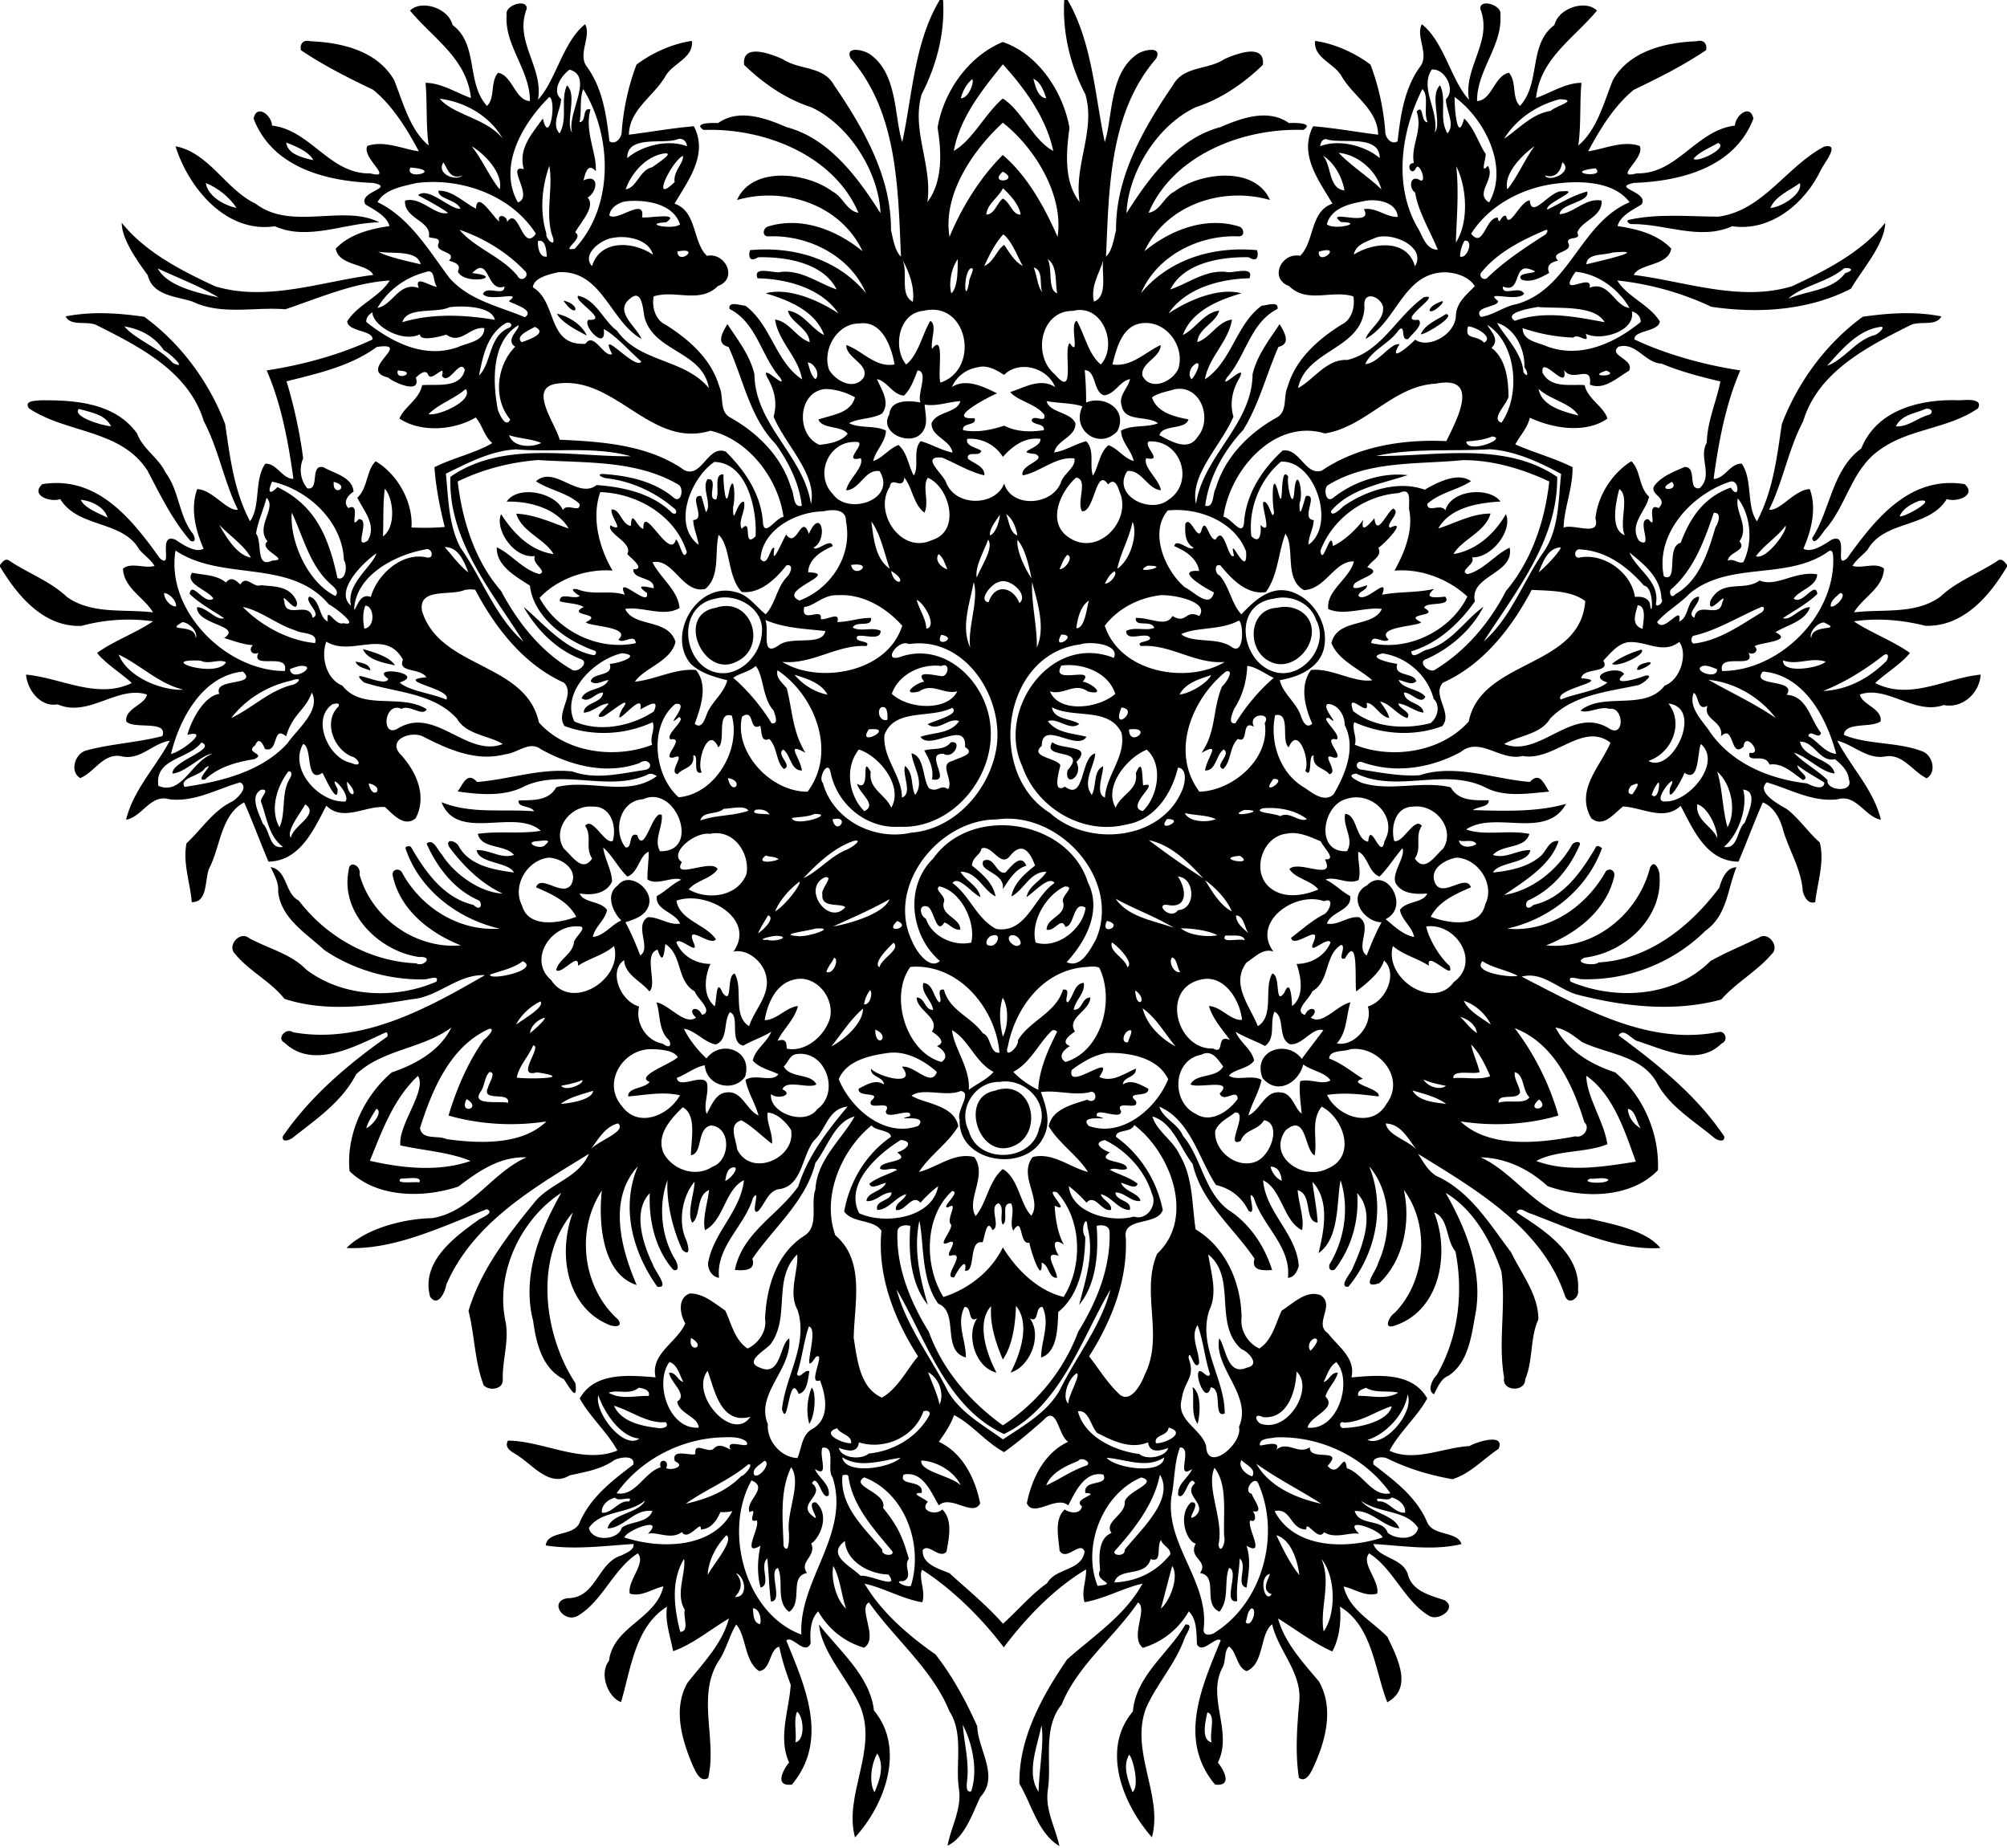 <svg xmlns="http://www.w3.org/2000/svg" width="1468" height="1352" viewBox="0 0 1101 1014"><path d="M515.48 0h1.85c1.2 17.84-3.55 35.91-11.72 51.71-5.77 19.68 6.04 39.06 3.14 59.18 8.41-11.15 7.86-27.31 5.58-40.85 3.33-19.9 17.1-39.34 35.78-47 19.42 6.63 33.01 27.14 36.6 47.07-1.87 13.58-3.13 29.57 5.54 40.77-3.2-20.17 8.97-39.56 3.14-59.2-8.32-15.7-12.62-34.18-11.56-51.68h1.84c13.68 23.55 15.09 53.41 20.39 77.93 4.44-13.78 2.38-37.55 17.73-48.18 3.45-2.48 14.03-4.7 10.5 2.34-25.8 29.77-25.89 71.44-27.55 108.68 3.36-2.97 4.35-9.91 5.5-14.51-.28-29.32 15.21-56.11 31.28-79.63 5.84-10.57 19.07-8.14 28.05-14.15 6.25-2.82 22.57-9.15 21.22 3.1-10.34 10.03-22.97 18.81-36.87 23.25-21.61 10.23-37.07 36.34-37.94 58.13 11.96-18.85 27.86-41 51.62-47.25 11.53-4.99 26.09-10.23 37.49-2.19 2.68-.18 14.27-.28 7.91 3.76-32.98-1.19-71.35 13.64-84.91 45.43 6.2-.83 8.63-8.87 14.06-11.55 14.56-10.91 44.44-14.06 52.52 4.56-26.09-7.57-56.95 2.61-68.84 28.11 14.2-11.68 33.44-19.21 51.75-13.61 2.82.68 3.64 5.4.06 5.45-21.83-.96-44.92 10.5-53.72 31.19 15.58-18.87 39.92-25.86 63.67-23.62.73 2.47.8 7.18-4.55 3.89-15.24-.33-35.61 3.03-43.02 17.66 10.03-3.41 19.02-10.63 30.33-9.66 3.36 1.28 15.97-3.79 13.08 3.54-16.17.3-35.12 5.5-44.4 19.28 11.1-7.41 27.72-14.42 39.96-11.03-11.63 3.39-27.28 9.39-32.07 22.87 6.96-3.39 11.6-12.38 19.83-13.36-1.39 6.57-11.33 9.49-11.93 17.26 7.33-2.43 11.16-11.34 19-12.36-1.9 12.19-12.78 20.57-14.81 32.79 14.69-9.73 16.9-29.93 31.13-40.44 2.05.13 9.64-2.92 8.65 1.82-14.93 7.5-17.38 25.99-27.76 37.67-4.56 7.78 11.21-8.76 7.13-.21-3.98 6.78-5.74 13.77-3.53 21.62-6.46 15.48-24.1 31.93-20.51 47.89 4.01-26.57 30.71-43.41 31.01-71.12 2.42-10.34 9.11-18.87 14.83-27.54 2.47 4.15 6.61 10.79-.63 12.5-6.61 14.98-10.63 31.5-19.37 45.62-10.67 11.41-18.84 26.01-20.81 41.52 5.07 1.39 3.93-6.83 5.79-9.54 5.01-17.25 18.4-30.52 33.79-39.05 5.64-3.4 3.16-11.18 5.59-16.5 4.31-15.29 16.67-26.13 29.66-34.3 5.63-2.59 7.52-9.99 6.42-15.47-11.86-3.75-25.28 4.2-35.27-5.69-11.01-3.95-4.27-18.6 6.1-16.56 7.91-7.66 5.36-24.46 17.73-28.58-7.12-12.33-18.73-26.81-10.61-42.49 11.94.97 23.76 3.17 35.65 4.62-.22-13.74-13.58-21.06-19.95-31.92-3.88-7.24-15.73-10.14-14.58-19.52 10.64 1.53 21.53 6.42 30.32 12.96 4.41 11.45 7.07 23.84 8.11 36.18-.32 3.46 3.07 8.19 6.78 5.94 1.64-14.17 3.64-28.76 12.18-40.69 5.61-6.89-2.52-16.84 1.16-23.54 12.2 9.66 16.08 30.99 25.84 41.43-3.09-17.91 13.12-31.9 6.25-49.73-.74-6.11 12.19-2.17 10.95 3.06 1.39 16.76-12.96 30.56-12.77 47.39 8.08-.33 9.6-14.09 17.49-15.53 4.39 5.06 1.47 13.95 6.07 18.2 11.61-12.83 4.43-33.63 18.9-44.42 2.31-9.47 17.26-13.98 23.31-7.88-12.57 15.22-31.17 26.28-33.41 47.95 8.13-2.89 16.29-8.3 24.89-8.32-1 11.35-.14 22.97-1.69 34.37 10.33-8.67 13.98-23.59 18.96-35.93 9.27-16.07 28.88-20.59 46.03-21.27 4.03-1.1 5.75 1.8 5.09 4.9-12.52 8.42-26.02 15.24-39.6 21.71-10.86 8.82-18.67 21.78-25.11 33.78 9.25-1.32 18.85-6.1 28.23-2.97 3.5 6.46-15.16 18.58-1.54 15.07 22.2.54 32.64-23.76 53.87-26.21.12-5.59 8.45-12.18 10.09-3.79-10.28 26.77-39.66 34.29-65.5 35.24-13.02 2.69 8.67 4.82 4.1 11.85-4.69 2.83-11.91 6.46-13.11 11.84 10.2 1.49 21.69 4.24 29.44 12.33-1.42 9.59-17.62 8.12-20.55 14.47 28.07 3.48 58.2 14.87 86.73 6.22 18.87-8.72 38.36-18.82 51.23-34.81-.42 11.83-12.13 24.85-18.81 36.11-23.27 12.05-50.95 13.75-76.61 9.94-16.31-7.68-33.69-12.51-51.6-14.44 5.47 9.02 17.54 13.15 23.35 22.46-.5 5.76-14.39 4.78-13.9 9.91 18.07 8.53 39.06 14.09 58.06 16.99-8.04 18.44-11.89 39.3-14.66 59.5 6.15-.03 9.2-8.72 15.43-8.32 6.17 8.68 2.43 23.26 8.36 31.58 8.81-16.6 10.96-35.11 13.66-53.39 8.93-23.25 24.28-44.1 44.37-58.81 14.21-2.04 28.87-3.05 43.13-.2-2.91 5.81-12.15 2.05-17.4 5.02-23.7 11.88-50.22 25.5-58.37 52.41-8.15 15.42-11.14 33.36-18.74 48.62 6.03.91 14.12-11.17 22.36-11.28 3.84 10.73.89 22.58-3.52 32.65 4.1 2.53 11.16-2.03 15.3-4.84 10.49-4.61.91 16.86 8.66 10.12 15.33-21.3 34.18-45.53 64.5-40.67 6.86 6.2-4.63 10.16-9.81 8.16-9.85 16.07-34.28 11.52-43.42 27.78-2.68 3.05-6.15 5.38-8.32 8.88 5.3 1.68 12.68-2.19 17.29 1.5-.31 10.62-11.72 15.83-16.46 24.03 15.67-1.98 33.53 1.35 47.3-8.55 9.02-8.51 20.99-12.83 31.25-19.61 2.29-1.94 4.04.38 5.39 2.16v.87c-9.57 16.24-24.14 33.16-44.8 32.48-12.73-3.21-26.18-4.38-39.2-2.44 9.36 6.31 21.56 10.74 30.74 17.33-4.54 5.84-14.07 11.72-19.05 16.53 19.41 9.75 38.38-2.73 57.87-4.63-.62 10.04-9.79 18.74-20.32 16.69-15.93 5.66-30.87-11-45.95-5.79 1.04 5.57 12.34 7.69 11.39 14.71-4.96 3.78-19.66.17-20.15 7.5 13.5 5.57 29.96 3.62 43.75 9.27 5.14 2.61 7.06 11.36 1.64 14.47-7.54-3.59-12.79-13.26-22.23-12.04-10.04 2.13-17.83-6.37-26.78-8.58 7.54 14.59 20 27 23.9 43.36-8.82-1.64-13.45-14.21-23.77-11.2-13.87 1.67-26.04-5.63-38.83-9.28-5.99 5.39 6.68 12.17 10.95 14.6 6.84 5.22 11.64 12.68 18.14 18.34 2.74 10.89-1.33 21.98-2.5 32.77-3.85 1.33-6.15-3.04-6.85-6.14-.8-12.05-7.63-22.43-10.89-33.83-1.59-5.99-5.08-12.38-11.01-14.76-4.75 10.71-8.78 21.76-13.35 32.5-17.67-.16-24.85-17.74-31.74-30.63-8.97 8.67-20.98.9-31.58.37-4.93 3.74-10.76 11.99-17.45 6.46-8.95-15.65 5.21-28.54 10.55-41.46-15.26-11.68-31.04 10.46-48.23 7.29-11.86 3.07-23.34-10.75-33.8-2.26-16.36 8.94-35.84 12.09-53.79 5.79-3.81-1.64-4.74 3.62-.81 3.95 10.5 1.62 21.23 3.8 31.91 3.09 19.83-6.44 41.14 2.19 60.51 3.68 5.59-6.07 7.82 1.47 10.61 5.31-11.61.96-24.69 3.38-35.49-2.52-22.36-10.68-47.88 3.41-70.35-7.37-6.09.82-.3 3.42 2.7 4.96 15.86 5.11 33.19-1.24 49.09 2.56 4.33 7.64 12.99 7.12 20.82 7.12.47 3.73-6.09 3.41-8.63 5.37 17.07.53 35.24 1.14 51.11-3.41-11.06 20.01-38.87 3.44-54.83 14.03 9.79 3.69 23.5.11 34.69 2.46-2.47 8.44-14.6 5.52-20.01 11.51 7.04 2.44 13.6-2.97 20.51-2.6-1.09 7.49-17.48 6.31-20.45 12.27 9.28-1 19.15-2.86 26.39-9.22 2.95-2.88 4.49-8.65 9.58-8.07-4.18 13.48-19.73 22.62-29.85 29.62 15.59-2.59 29.02-13.59 36.94-27.01.72-2.39 6.23-3.17 4.18.28-5.49 12.51-14.95 23.76-27.53 29.51-2.54.84-2.19 7.05 2.49 2.66 16.25-3.64 26.06-17.92 34-31.27.67-1.94 2.48-.65 3.6.12-8.29 22.85-28.85 39-51.97 44.14 22.73 2.37 43.58-12.35 54.14-31.57 2.48-2.05 5.19.09 4.51 3.04-4.35 18.48-20.38 31-37.34 37.74 26.39 2.72 50.62-17.49 56.94-42.5 2.55-5.51 5.56 1.7 5.3 4.82 1.47 22.82-19.2 41.75-41 44.38-7.28 2.95 5.31 4.92 7.54 2.65 27.63-1.46 50.47-19.88 66.25-41.05 1.28-4.64 3.87-11.13 9.37-11.14-4.95 11.96-5.07 26.41-17 34.8-17.84 17.76-42.98 27.48-68.16 26.58-2.01-.09-7.76-2.37-5.81 1.37 24.78 10.41 56.93 8.57 76.68-11.28 8.62-4.9 17.9-8.59 26.81-12.99 5.05-3.27 11.18 4.92 7.04 8.91-8.16 9.65-19.7 15.79-27.88 25.15-25.66 7.02-53.28 3.93-78.87-2.65-10.34-2.77-19.36-13.06-30.66-9.89 33.39 17.02 69.17 37.99 108.11 30.36 3.91-.72 5.28 4.9 1.59 6.29-12.9 12.76-31.42 3.39-45.8-1.21-3.41-.67-7.81-7.77-10.7-3.21 21.53 15.89 42.79 32.87 57.89 55.32.8 3.82-4.14 2.19-5.72.63-11.15-9.34-24.64-17.17-31.5-30.53-8.55-14.5-26.91-15.16-40.66-21.74-4.5-3.28-8.94-7.1-14.64-8 6.76 12.81 19.45 20.2 32.76 24.61 15.44 12.88 24.35 33.68 23.45 53.64-14.84 15.51-41.38 15.7-60.59 8.71-10.16-9.31-22.78-15.41-36.7-15.75 21.05 9.44 33.81 35.73 59.56 33.63 13.02 2.99 31.4 6.48 39.06 16.12-23.76 1.41-48.39-10.23-70.92-18.83-2.72-.42-6.09-4.41-8-.75 14.93 9.69 35.2 22.32 33.76 42.63.89 4.08-4.79 8.57-7.02 3.58-12.54-37.74-48.91-58.59-80.74-78.29 3.29 4.99 6.2 10.83 12.17 13.12 17.3 8.81 27.54 25.96 38.9 40.92 5.63 11.81 14.9 23.08 14.95 36.7-4.72 10.48-2.8 22.33-7.23 32.95.02 7.22-13.03 6.62-11.57-.87-3.43-19.47 1.13-38.87-1.49-58.3-5.7-16.68-15.29-34.02-30.57-43.12 11.04 19.45 20.28 42.22 16.53 65.33-2.35 12.22-3.6 27.32-14.93 34.95-4.42 1.75-5.89 6.41-8.05 10.19-4.01-2.02-.73-8.36 1.58-10.6 11.75-20.31 14.77-45.09 10.2-67.8-5.3-6.25-3.6-18.33-11.67-21.33 8.88 22.08 3.35 53.87-21.57 62.06-6.63 2.48-3.17-5.04-.01-7.03 17.19-17.59 19.4-48.03 4.95-67.42 3.86 17.53-.05 38.63-13.44 51.19-10.91 3.65-1.46-6.65-.71-10.94 7.86-16.91 7.27-39.04-4.84-53.15 9.13 22.42 3.45 48.22-11.46 66.09-5.7.31 1.42-7.46 2.3-10.07 5.52-12.27 12.77-30.55 2.55-41.34 1.2 14.96-3.12 29.96-12.22 41.88-2.82 1.59-3.95-1.42-2.45-3.58 7.86-13.43 10.37-30.45 5.6-45.31-2.26 10.08-.22 31.85-12.12 39.93 3.17-12.74 6.2-29.04-3.33-39.09.57 5.57 2.54 15.25 2.84 22.34-7.62-.62-2.6-15.5-10.95-17.77.5 7.07 3.92 16.24 2.34 21.92-10.32-5.2-10.96-22.41-21.31-27.35 1.51 17.83 18.34 29.21 19.59 47.05-.83 2.83-2.58 6.35-5.97 6.45 1.9-17.15-14.09-28.54-18.64-43.82-4.91-6.56 2.32 10.92-2.97 7.06-3.8-7.6-9.79-12.2-17.88-14.18-9.53-14.5-13.92-35.52-31.03-42.94 2.12 6.64 10.23 9.33 12.91 15.95 10.4 12.33 11.41 30.12 24.58 40.42 11.94 7.58 20.19 19.92 24.36 33.24-4.78.3-11.67.59-9.63-6.21-11.45-16.95-29.21-31-33.94-51.97-6.73-8.39-11.07-23.04-22.08-26.03 2.2 7.86 11.46 13.17 15.06 21.25 7.26 12.33 6.56 26.99 8.63 40.65 16.69 10.04 24.96 29.39 25.21 48.35-.9 6.99 3.47 14.21 9.78 17.02 7.07-4.71 8.83-13.55 12.19-20.75 6.24-3.92 13.6-11.59 21.4-8.48 8.3 5.61-4.05 15.57 4.02 20.88 5.65 7.39 15.38 13.66 12.88 24.22 14.1-1.26 33.4-3.17 41.57 11.52-5.23 9.78-15.56 18.78-20.68 28.68 13.55 6.41 29.33-1.75 43.86-2.55 4.04-2.4 19.85-7.29 15.93 1.57-8.37 5.54-15.44 13.56-25.26 16.61-12.46-2.2-24.53-5.79-35.85-11.42-2.65-1.26-8.82-.59-7.4 3.41 11.48 8.81 23.55 17.8 29.37 31.59 3.36 7.87 16.38 4.69 18.85 12-15.49 3.81-32.37.87-48.36-.03 2.73 7.94 16.08 7.35 18.92 16.69 2.39 9.2 12.2 11.48 20.02 14.1 7.47 4.3-3.3 11.98-8.54 8.5-13.54-8.21-19.42-25.74-32.69-34.14-4.82 5.24 5.8 14.93 4.41 22.04-6.31 1.93-12.45-2.57-18.4-3.88 2.9 12.66 15.47 18.92 23.98 27.61 5.16 10.97 14.39 28-.06 35.91-6.8-17.18-8.05-41.79-25.97-52.48.85 8.17-.48 17.99-4.22 24.59-10.26-4.58-20.01-12.09-29.75-18.1 3.73 13.5 13.7 24.12 22.48 34.62 8.63 15.33 3.35 33.55-3.7 48.29-1.36 2.67-3.82 7.09-7.33 4.53-2.1-13.74-1.03-27.76.18-41.53 1.66-16.12-11.34-27.82-14.87-42.7-6.81 5.1-4.21 21.67-13.97 25.68-5.55-1.95-5.38-10.78-9.73-13.5-2.71 2.51-1.61 7.85-3.41 11.32-9.02 16.52 5.8 35.52-2.65 52.31 3.11 3.77 8.4 13.31-1.54 12.12-20.67-24.64-7.12-54.08 3.09-79.09-2.55-2.71-10.09 7.89-13.02 2.13-.35-6.05.15-13.42-4.49-18.08-5.51 9.68-14.48 16.8-25.17 20.03-7.42-5.9 2.93-21.52-2.69-24.9-12.94 19.09-33.17 34.37-41.89 56.02-10.74 13.26-5.17 31.64-7.62 47.2-1.42 10.85 4.25 20.31 6.39 30.41-11.83-7.09-15.14-22.87-21.93-34.14-.48-24.77 12.42-48.15 26.15-68.23 14.53-12.95 31.83-24.1 41.35-41.59-10.82 2.46-20.65 8.27-31.77 10.16-1.86-5.9 1.07-11.98.84-17.98-17.66 10.6-32.84 26.44-45.14 42.77-11.47-15.22-27.65-31.61-44.8-42.56-2.23 3.82 2.22 12.33.02 17.84-11.07-1.91-20.82-7.83-31.6-10.22 9.45 15.91 23.91 28.26 38.99 38.9 9.28 11.91 16.68 25.51 22.82 39.33.36 12.67 12.32 27.49 1.71 38.79-4.47 9.33-8.45 22.15-17.99 26.72 1.87-10.2 7.83-20.09 6.28-30.95-2.19-14.05 2.84-30.17-5.3-42.88-9.47-23.14-29.98-39.54-44.08-59.6-6.32 3.14 5.6 19.73-2.72 24.83-10.7-3.11-19.66-10.29-25.13-19.95-4.43 4.48-4.56 11.6-4.13 17.52-3.07 7.09-10.21-4.72-13.39-1.52 10.22 24.98 23.64 54.46 3.08 79.05-9.93 1.18-4.68-8.36-1.53-12.12-6.18-13.63-.02-28.63.89-42.59-2.56-6.85-4.85-13.76-6.27-20.93-5.48 1.22-4.48 12.62-11.07 13.38-8.12-5.41-6.95-18.97-12.53-25.6-3.3 4.97-5.31 12.99-8.86 18.81-13.55 19.47-1.43 43.93-6.57 65.49-4.51 2.46-6.69-3.45-8.31-6.56-6-14.15-11.24-31.42-3.01-45.75 8.62-10.94 19.04-21.41 22.72-35.26-10.03 5.91-19.89 14.22-30.63 17.94-1.44-7.99-4.59-16.18-3.32-24.42-17.43 10.77-19.77 33.9-25.24 52.34-7.01-2.46-12.25-15.34-6.61-22.65 2.38-18.92 25.97-23 29.83-40.83-6.08 1.29-12.04 6.02-18.44 3.93-1.4-7.09 9.22-16.79 4.4-22.02-13.26 8.39-19.17 25.94-32.7 34.13-7.75 4.65-16.43-7.75-5.98-9.53 16.15.01 16.42-19.62 29.93-23.57 2.45-1.34 6.95-2.89 6.42-6.18-16.07.98-32.1 3.27-48.15.8.87-8.35 15.52-4.61 18.68-12.77 5.89-13.74 17.84-22.83 29.38-31.59 1-5.53-7.25-4.02-10.41-2.51-7.36 5.22-16.01 6.51-24.56 8.44-10.53 6.47-19.54-4.88-27.53-10.28-2.84-2.2-8.86-4.17-6.3-8.81 19.32.1 41.05 13.23 60.03 5.44-5.07-9.55-15.47-18.92-20.64-28.58 8.28-14.73 27.32-12.67 41.6-11.57-2.97-13.06 11.94-19.2 16.29-29.63-3.01-5.13-4.35-13.95 2.55-16.4 7.48.06 13.56 5.4 19.43 9.46 3.36 7.21 5.12 16.03 12.18 20.76 5.96-2.71 10.69-9.54 9.61-16.33.73-17.03 6.18-35.68 21.32-45.39 8.7-5.3 3.36-17.39 6.32-25.61.77-16.21 14.67-27.64 21.46-39.96-10.92 2.69-14.96 17.24-21.48 25.4-5.17 21.16-22.86 35.45-34.56 52.61 2.03 6.78-4.84 6.54-9.62 6.19 4.09-20.53 23.74-30.07 34.79-45.86 5.21-16.72 16.24-30.9 27.04-43.78-10.82 1.14-11.69 12.56-18.38 18.58-6.94 8.69-6.38 25.52-19.88 26.81-5.49 1.48-7.14 8.04-10.68 11.86-5.04 3.5 1.86-13.72-2.96-7.11-4.45 15.24-20.39 26.72-18.63 43.78-4.1-.41-6.87-5.55-5.75-9.36 3.46-16.19 17.59-27.43 19.42-44.15-10.36 4.91-11.03 22.17-21.34 27.37-1.59-5.82 1.37-14.81 2.24-22.01-7.23 2.99-4.46 14.21-9.2 17.98-3.3-4.92 1.32-16.98 1.19-22.46-6.54 7.48-9.18 21.68-4.75 31.44 1.25 2.92 3.05 10.36-1.92 5.92-5.43-11.53-8.94-26.93-8.11-38.31-5.07 13.16-3.69 30.57 4.03 43.35 1.16 1.65 3.12 7.08-.87 5.87-9.87-11.15-13.61-27.09-12.91-42.05-9.58 9.82-3.82 27.87 1.72 39.2.77 3.18 9.65 13.42 2.38 12.08-13.57-19.03-20.15-43.5-10.67-65.98-16.61 18.03-9.1 45.36-.64 65.07-19.8-6.24-20.86-36.61-19.1-51.82-14.43 21.67-10.71 53.29 9.01 70.86 3.04 4.86-3.64 3.76-6.32 2.25-22.81-10.39-26.63-39.62-18.57-61.11-21.18 24.76-16.27 66.86 1.4 93.73 1.33 11.52-3.69 1.37-6.37-2.23-11.92-5.89-15.23-19.98-16.84-32.02-6.36-24.47 3.67-49.46 15.44-70.21-21.98 14.29-35.97 43.24-30.78 69.67 2.47 10.9-1.56 21.64-1.33 32.57.55 5.53-7.3 6.67-10.46 3.31-5.01-13.16-4.93-27.36-8.31-40.79 6.72-22.54 21.63-41.71 36.35-59.75 8.64-10.51 24.04-13.16 29.69-26.4-30.13 18.5-63.66 37.81-78.27 71.83-.61 4.09-4.59 12.55-8.86 6.52-5.08-19.2 13.32-32.69 27-42.44 1.9-1.14 8.61-3.75 4.09-5.55-24.53 9.59-50.99 22.52-76.93 21.27 10.38-10.43 30.59-16.01 46.9-16.36 21.54-3.38 32.65-24.94 51.85-33.35-14.52-.61-26.42 7.62-37.37 16-19.09 6.42-44.6 6.31-59.71-8.44-1.97-20.04 7.84-41.16 23.16-54.18 13.17-4.48 26.25-11.66 32.7-24.62-15.75 11.72-37.91 11.94-52.28 25.72-7.64 14.86-21.7 24.49-34.5 34.54-1.66 1.42-6.48 3.28-5.66-.62 15.01-21.8 35.31-39.1 56.76-54.28 1.06-.36.92-2.72-.27-2.7-16.25 7.25-39.75 20.83-55.64 5.62-4.52-2.21.82-8.44 4.72-5.68 37.84 6.86 73.94-13.22 105.28-31.32-15.01-.64-25.49 11.99-40.08 13.19-23.03 3.84-47.37 7.2-69.89-.19-7.62-9.65-19.38-15.14-27.22-24.79-4.36-4.33 2.6-12.61 7.69-8.61 10.49 5.83 22.97 8.55 31.52 17.38 20.01 15.21 48.7 16.41 71.32 6.59 1.89-3.9-4.33-1.31-6.44-1.25-19.38.38-38.99-5.23-55.08-16.15-9.8-9.06-23.83-17.38-25.27-32.08.42-4.93-2.19-9.11-4.1-13.39 9.37 1.88 7.51 14.25 15.41 18.37 15.35 20.11 39.06 33.42 64.54 34.45 3.57 2.29 9.92-3.95 1.59-3.47-22.16-3.09-43.6-24.37-38.73-47.68.19-5.8 7.08-2.38 5.93 2.4 6.57 23.85 30.89 41.12 55.57 38.88-17.14-6.82-33.54-19.62-37.39-38.5-.44-3.21 3.39-4.05 5.03-1.66 10.3 19.3 31.33 32.64 53.62 30.99-22.78-5.29-43.97-21.1-51.61-44.06-.01-1.32 2.08-1.37 2.94-.86 7.86 13.66 17.96 28.11 34.36 31.9 4.58 4.38 5.06-1.82 2.49-2.66-13.22-5.9-22.49-18-28.21-30.97 3.75-3.17 6.05 3.71 8.28 5.86 7.26 11.44 21.49 21.04 33.51 21.56-11.58-5.22-21.83-15.26-29.53-25.78-2.15-4.84 4.2-3.02 5.4-.12 6.01 10.69 19.22 12.8 30.27 14.36-3.04-6-19.36-4.81-20.46-12.29 6.9-.37 13.46 5.04 20.51 2.6-5.34-5.99-17.83-3.09-19.89-11.53 11.47-1.71 23.13.2 34.55-1.68-14-12.63-45.83 6.43-54.47-15.7 16.27 6.62 33.71 3.6 50.71 5-1.21-3.19-9.51-1.98-8.33-5.95 7.71-.24 16.31.42 20.58-7.22 17.84-4.92 39.04 5.72 55.16-6.14-1.67-1.05-3.64-1.88-5.43-.62-21.47 9.28-45.49-3.4-66.79 6.02-11.23 6.07-25.05 4.76-37.07 3.01 3.01-3.82 5.13-11.26 10.69-5.19 17.04-1.28 34.63-7.62 52.15-5.79 13.1 4.78 27.1 1.04 40.34-.88 5.17-1.35 1.29-7.22-3.46-3.67-18.19 6.54-37.67 1.42-53.95-7.57-6.46-4.96-12.94 2.2-19.69 2.72-15.78 4.17-30.93-2.54-44.62-9.52-6.3-3.73-20.78 1.35-12.58 9.77 8.49 9.26 14.49 22.64 8.14 34.83-6.2 5.22-12.42-2.05-16.81-6.12-10.66-.89-23.14 8.35-32.21-.77-6.88 12.99-14.29 30.32-31.76 30.71-4.54-10.76-8.6-21.8-13.33-32.52-12.73 6.88-12.93 23.92-18.99 35.84-2.85 5.74-.54 19.11-9.75 18.89-.87-10.65-5.02-21.53-2.88-32.25 8.33-7.76 14.61-18 25.24-23.04 2.71-1.75 9.15-7.72 4.2-10.39-12.78 3.61-24.95 10.94-38.81 9.26-10.42-3.05-14.8 9.65-23.78 11.21 3.96-16.33 16.25-28.8 23.97-43.32-9.26 1.31-16.01 10.73-26.16 8.6-10.08-2.35-15.03 8.65-22.95 11.89-5.92-3.49-3-13.26 3.08-15.1 13.76-3.75 28.14-4.36 41.94-7.94 3.39-9.04-15.97-3.5-19.78-8.09-.92-7.11 10.58-9.18 11.32-14.73-16.2-5.13-31.9 12.83-48.99 5.4-9.42 1.68-16.62-7.91-17.3-16.31 19.47 1.84 38.96 13.72 58.01 4.63-4.98-4.81-14.53-10.69-19.06-16.53 9.17-6.6 21.41-11.01 30.74-17.35a98.123 98.123 0 00-39.3 2.5c-20.66.83-35.07-16.42-44.7-32.52v-.87c1.34-1.78 3.09-4.1 5.39-2.16 10.26 6.78 22.23 11.1 31.25 19.61 13.77 9.9 31.62 6.57 47.3 8.55-4.75-8.2-16.15-13.41-16.46-24.03 4.61-3.69 11.98.18 17.29-1.5-2.17-3.5-5.64-5.83-8.32-8.88-9.14-16.26-33.57-11.71-43.42-27.78-5.19 2-16.67-1.96-9.81-8.16 30.32-4.86 49.17 19.37 64.5 40.67 7.74 6.74-1.84-14.73 8.66-10.12 4.14 2.81 11.19 7.37 15.3 4.84-4.41-10.07-7.36-21.92-3.52-32.65 8.24.11 16.33 12.19 22.36 11.28-7.6-15.26-10.59-33.2-18.74-48.62-8.15-26.91-34.67-40.53-58.37-52.41-5.25-2.97-14.49.79-17.4-5.02 14.26-2.85 28.91-1.84 43.13.2 20.09 14.71 35.43 35.56 44.37 58.81 2.69 18.28 4.85 36.79 13.66 53.39 5.93-8.32 2.19-22.9 8.36-31.58 6.22-.4 9.27 8.29 15.43 8.32-2.77-20.2-6.62-41.06-14.66-59.5 19-2.9 39.99-8.46 58.06-16.99.49-5.13-13.41-4.15-13.9-9.91 5.81-9.31 17.88-13.44 23.35-22.46-20.14 1.31-38.51 9.51-57.28 15.81-16.92-1.41-35.02 3.44-50.99-4.24-9.02-2.91-21.74-3.18-24.49-14.45-5.98-8.12-14.32-19.96-14.26-28.73 12.87 15.99 32.35 26.09 51.23 34.81 28.53 8.65 58.66-2.74 86.73-6.22-2.94-6.35-19.13-4.88-20.55-14.47 7.75-8.09 19.24-10.84 29.44-12.33-1.2-5.38-8.43-9.01-13.11-11.84-4.58-7.03 17.11-9.16 4.1-11.85-25.84-.95-55.23-8.47-65.5-35.24 1.64-8.39 9.97-1.8 10.09 3.79 21.23 2.45 31.66 26.75 53.87 26.21 13.61 3.51-5.04-8.61-1.54-15.07 9.38-3.13 18.98 1.65 28.23 2.97-6.44-12-14.25-24.96-25.11-33.78-13.58-6.47-27.08-13.29-39.6-21.71-.64-3.1 1-6 5.09-4.9 17.15.68 36.76 5.2 46.03 21.27 4.98 12.34 8.62 27.26 18.96 35.93-1.56-11.4-.7-23.02-1.69-34.37 8.6.02 16.75 5.43 24.89 8.32-2.24-21.67-20.84-32.73-33.41-47.95 6.04-6.1 21-1.59 23.31 7.88 14.47 10.79 7.29 31.59 18.9 44.42 4.59-4.25 1.67-13.14 6.07-18.2 7.89 1.44 9.4 15.2 17.49 15.53.19-16.83-14.16-30.63-12.77-47.39-1.24-5.23 11.68-9.17 10.95-3.06-6.87 17.83 9.34 31.82 6.25 49.73 9.76-10.44 13.64-31.77 25.84-41.43 3.67 6.7-4.46 16.65 1.16 23.54 8.53 11.93 10.54 26.52 12.18 40.69 3.71 2.25 7.08-2.48 6.78-5.94 1.03-12.34 3.7-24.73 8.11-36.18 8.79-6.54 19.67-11.43 30.32-12.96 1.15 9.38-10.71 12.28-14.58 19.52-6.37 10.86-19.73 18.18-19.95 31.92 11.89-1.45 23.7-3.65 35.65-4.62 8.12 15.68-3.49 30.16-10.61 42.49 12.37 4.12 9.81 20.92 17.73 28.58 10.37-2.04 17.11 12.61 6.1 16.56-9.99 9.89-23.41 1.94-35.27 5.69-1.1 5.48.79 12.88 6.42 15.47 12.99 8.17 25.35 19.01 29.66 34.3 2.42 5.32-.06 13.1 5.59 16.5 15.39 8.53 28.78 21.8 33.79 39.05 1.82 2.71.73 10.93 5.79 9.54-1.31-12.17-7.28-23.98-14.37-33.92-14.16-14.51-17.67-35.48-25.81-53.22-7.24-1.71-3.1-8.35-.63-12.5 5.72 8.67 12.42 17.2 14.83 27.54.3 27.71 27 44.55 31.01 71.12 3.59-15.96-14.05-32.41-20.51-47.89 2.2-7.85.45-14.84-3.53-21.62-4.1-8.55 11.68 7.99 7.13.21-10.38-11.68-12.83-30.17-27.76-37.67-.98-4.74 6.56-1.69 8.65-1.82 14.22 10.51 16.44 30.71 31.13 40.44-2.03-12.22-12.92-20.6-14.81-32.79 7.84 1.02 11.66 9.93 19 12.36-.61-7.77-10.54-10.69-11.93-17.26 8.23.98 12.86 9.97 19.83 13.36-4.79-13.48-20.45-19.48-32.07-22.87 12.23-3.39 28.86 3.62 39.96 11.03-9.28-13.78-28.23-18.98-44.4-19.28-2.88-7.33 9.69-2.26 13.08-3.54 11.31-.97 20.3 6.25 30.33 9.66-7.41-14.63-27.78-17.99-43.02-17.66-5.53 3.29-5.21-1.42-4.55-3.89 23.75-2.24 48.09 4.75 63.67 23.62-8.81-20.69-31.89-32.15-53.72-31.19-3.59-.05-2.76-4.77.06-5.45 18.31-5.6 37.55 1.93 51.75 13.61-11.9-25.5-42.75-35.68-68.84-28.11 8.08-18.62 37.96-15.47 52.52-4.56 5.41 2.68 7.86 10.72 14.06 11.55-13.56-31.79-51.93-46.62-84.91-45.43-6.36-4.04 5.19-3.94 7.91-3.76 11.4-8.04 25.96-2.8 37.49 2.19 23.76 6.25 39.65 28.4 51.62 47.25-.87-21.79-16.34-47.9-37.94-58.13-13.9-4.44-26.54-13.22-36.87-23.25-1.35-12.25 14.97-5.92 21.22-3.1 8.98 6.01 22.21 3.58 28.05 14.15 16.07 23.52 31.56 50.31 31.28 79.63 1.13 4.6 2.14 11.54 5.5 14.51-1.66-37.24-1.75-78.91-27.55-108.68-3.54-7.04 7.05-4.82 10.5-2.34 15.35 10.63 13.28 34.4 17.73 48.18 5.43-24.47 6.51-54.56 20.54-77.93m34.66 35.3c-11.34 14-23.56 29.22-26.92 47.49 10.51-6.11 17.16-20.49 26.91-28.75 10.68 6.93 16.72 22.99 27.66 28.76-3.78-18.05-15.76-34.52-27.65-47.5m-237.63 2.91c-4.48 3.01-10.16 11.56-4.7 16.13-.22 5.94-5.59 13.94-.86 18.81 4.77-8.09.3-18.05 4.07-26.3 5.9 5.37-1.11 20.26 2.84 26-3.13-10.45 12.22-30.68-1.35-34.64m472.89-.02c-6.73 10.4 4.1 22.56 1.7 34.61 3.97-5.69-3.02-20.48 2.88-26 3.93 8.3-.84 18.23 4.07 26.35 4.54-4.96-1.06-12.79-.8-18.81 5.51-5.15-.69-17.02-7.85-16.15m-251.99 5.24c-3.15 2.36-5.3 6.61-6.35 10.5 4.32-.03 7.44-8.64 6.35-10.5m33.45-.19c1.16 3.92 2.37 10.18 7.08 10.69-1.26-3.93-3.15-9.09-7.08-10.69m-246.94 5.59c-2.09 5.74-.71 12.2-2.02 18.18 4.1-.14 1.17-8.29 6.02-6.99-3.44 12.22 3.66 24.21 2.9 33.9-4-4.6-5.52.09-6.74 5.05 8.7-4.06 7.88 6.03 2.28 9.44 4.72 5.04-4.49 14.27-6.8 19.11 5.4 3.18-9.02 10.58-.3 8.94 21.84-23.35 20.5-62.05 4.66-87.63m460.37.03c-11.49 22.79-16.08 52.27-2.83 75.7 2.9 4.43 4.61 12.52 11.27 12.4-4.14-10.14-10.95-21.32-12.38-31.33-3.56-2.19-3.06-9.61 2.13-7.07 5.09 3.31-.09-11.31-1.93-5.91-2.55 4.25-5.7-3.23-.96-3.18-1.76-9.93 5.08-17.87 1.54-28.31 4.11-4.35 2.07 5.88 6 5.89-2.47-5.59 1.02-14.44-2.84-18.19m-478.91 4.32c-14.35 14.11-28.6 37.84-17.27 57.86 9.05-3.07-7.1-21.05 3.26-18.22-3.21-11.18 4.32-19.26 10.43-27.83 3.39 15.36 7.75-9.42 3.58-11.81m496.61.06c-.17 5.58 1.43 26.03 5.21 11.74 5.49 5.07 8.54 15.01 11.76 19.36.54 1.76-3.29 12 1.2 6.59 4.63 7.17-7.57 15.11.73 20.1 11.25-19.73-2.97-46.3-18.9-57.79m-556.78.9c7.54 8.99 25.81 10.75 34.67 22.01-7.19-12.52-20.66-20.23-34.67-22.01m614.39.29c-12.66 3.34-23.48 10.64-30.52 21.67 8.27-5.45 15.15-13.65 25.56-15.26 2.79-2.76 15.93-6.01 4.96-6.41M550.15 67.31c-16.91 15.51-33.06 39.81-29.27 62.62 6.36-15.45 16.56-32.37 29.23-44.89 13.71 11.59 23.33 29.49 30.04 44.88 3.48-22.45-12.05-48.47-30-62.61m-178.12 8.95c-7.41 3.27-28.25-2.64-27.93 10.5 7.23-6.36 21.7-10.76 32.77-6.53-.18-2.54-2.19-4.54-4.84-3.97m355.27 0c-2.15.22-2.79 2.16-3.16 3.97 10.99-4.28 25.55.24 32.75 6.51-.09-13.61-21.58-7.39-29.59-10.48m-570.27 1.97c.72 6.47 9.34 8.36 14.83 9.63-2.27-4.63-9.75-7.7-14.83-9.63m785.42.2c-4.4 2.7-10.23 4.79-13.37 8.65 2 2.47 19.58-6.18 13.37-8.65m-683.76 1.8c5.95 7.29 9.95 17.07 15.43 23.64 2.03-8.32-7.78-19.25-15.43-23.64m583.13-.03c-7.11 4.96-17.07 15.37-14.94 23.67 5.43-6.53 9.54-16.45 14.94-23.67m-479.15 4.3c-9.22 2.32-16.48 10.88-19.43 19.37 6.16-.89 7.61-10.66 14.51-12.1 2.66-2.09 14.43-9.29 4.92-7.27m371.69-.67c6.44 6.85 17.02 13.7 23.42 20.05-2.62-10.19-12.76-18.99-23.42-20.05m-359.8 1.67c-6.4 3.36-17.94 27.49-4.47 14.38-.99-5.78 5.48-11.04 4.47-14.38m351.16-.13c4.89 5.41 2.89 18.07 11.81 19.1-1.14-7.02-5.48-15.19-11.81-19.1m-482.48 3.77c-4.04 6.14 6.58 10.6 10.62 7.06-7.1 2.88-8.44-4.09-10.62-7.06M857.02 89c-.78 4.81-3.7 9.17-9.55 7.21 2.35 4.28 16.04-2.12 9.55-7.21m-555.68 1.96c-4.14 11.94-5.3 24.93-1.61 37.12-.65 3.41 6.45 9 2.95.43-3.48-12.3.83-25.97-1.34-37.55m497.52.27c1.59 13.65.17 29.55-.21 41.82 7.54-11.6 5.77-31.18.21-41.82m-573.75.68c-3.44 7.69 19.13 1.47 0 0m650.17.42c-19.49 2.27 6.26 5.95 0 0m-325.14 1.84c-8.55 7.35 10.06 5.39 0 0m-321.52 6.21c-7.36 1.75-17.62 3.35-21.51 10.5 17.71 8.56 28 26.34 39.43 41.58 10.85 12.31 27 15.5 41.4 21.56 6.23-4.09-8.11-7.7-8.82-8.88 8.56-6.04-11.15.82-14.16-3.9 2.15-4.92 11.86 1.81 11.78-4.07-10.11 3.7-7.97-17.6-17.72-7.36 19.17 2.16-4.23 7.06-7.84-.85 1.99-4.03-1.78-4.98-4.9-5.99 4.96-5.08-8.03-4.25-5.75-9.35 1.38-3.47-3.25-2.61-5.25-3.61 1.71-8.97-13.8-9.9-13.08-19.94 8.74-2.5 16.5 8.58 23.63 6.74-4.25-3.17-11.81-7.14-16.47-9.71 5.57-5.06 17.99 8.24 23.21 7.36-2.14-5.06-12.27-5.17-12.07-9.8 7.59-.42 14.03 6.58 20.63 9.79.55-10.6 9.75 5.26 12.81 7.08-1.57-4.6 4.39-3.47 4.23.26 6.43-9.29 8.32 17.12 15.8 6.43-13.45-21.16-40.91-30.89-65.35-27.84m627 .12c-19 1.77-38.28 11.41-48.58 27.71 6.73 8.49 7.73-8.85 14.57-8.86 1.09 5.28 1.4-1.65 4.61-.95 1.55 7.95 7.43-7.82 12.98-8.52.88 11.01 11.26-5.65 17.78-4.92 11.65-1.15-10.04 6.64-8.09 10 7.06-3.48 14.21-7.91 21.78-9.9 1.95 5.83-14.69 6.5-15.08 12.42 7.55-.39 14.41-9.25 23.02-7.4.62 8.92-11.38 11.09-13.34 17.65 2.6 4.63-6.86 1.26-4.8 5.89 2.27 5.1-10.71 4.27-5.75 9.35-3.79.88-6.71 2.51-4.83 6.75-4.44 2.42-9.97 5.61-15.11 3.7-4.55-4.6 12.87-3.05 5.2-5.49-10.42-4.32-4.94 13.54-15.52 9.25-.57 5.88 9.32-.92 11.62 4-3.83 4.8-22.65-2.3-14.2 3.97-.05 3.45-13.98 3.01-9.58 8.69 6.75-.81 12.69-5.74 19.55-6.97 29.25-8.15 34.9-44.53 62.11-55.93-8.21-11.08-25.78-11.85-38.34-10.44m-305.44 2.79c-2.49 5.12-8.67 8.59-9.1 14.44 4.48-.14 5.87-6.32 9.01-8.8 4.13 1.88 5.04 8.84 9.8 8.81-.76-5.53-6.15-11.26-9.71-14.45m-206.52 7.11c-4.14.56-8.83 3.32-9.39 7.76 4.01 3.86 19.99-10.51 17.93 1.08 2.77.68 21.83-3.04 13.24 2.68-13.79.86 3.52 4.38 7.6 1.19-3.69-11.57-18.96-13.68-29.38-12.71m403.96.07c-7.82 1.42-17.42 3.82-19.73 12.58 4.32 3.51 21.19-.96 7.79-1.24-10.04-7.79 18.57 3.55 12.51-7.07 6.84-1.08 11.99 4.41 18.58 4.24-.64-8.65-12.6-10.24-19.15-8.51m-495.54 15.59c8.19 9.89 23.16 14.72 31.79 25.24 2.09 4.19 7.3-.1 3.83-2.92-9.71-10.1-22.37-17.84-35.62-22.32m595.32.33c-12.56 5.36-25.61 11.94-34.45 22.67-2.04 1.91.12 4.87 2.59 3.7 9.4-9.25 20.49-16.54 31.55-23.68 1.51-.46 2.99-4.04.31-2.69m-297.03 2.16c-4.55 5.02-7.62 11.27-10.44 17.37 5.19-2.16 6.88-8.81 10.93-11.61 2.94 4.23 5.53 9.03 10.23 11.62-3.21-5.8-6.17-14-10.72-17.38m-213.75 1.87c-6.64.6-17.84 9.1-11.82 15.56 4.53-14.91 22.89-13.55 33.38-6.26-2.2-8.44-14.25-10.67-21.56-9.3m418.12-.06c-4.55 2.02-11.07 3.67-12.04 9.29 10.61-6.77 29.38-8.7 33.52 6.47 6.47-10.74-12.38-18.96-21.48-15.76m-459.61 1.86c-.27 3.13.76 9.21 4.87 8.55-.35-3.06-.49-9.75-4.87-8.55m508.24-.16c-1.4 2.68-2.46 5.65-2.37 8.71 4.07 1.31 7.61-9.67 2.37-8.71m-595.93 5.97c4.9 2.85 16.08 5.24 23.29 6.95-1.78-8.33-16.76-5.47-23.29-6.95m164.12-.05c.47 7.89 13.53-2.73 0 0m351.87.08c-.3 8.5 13.97-4.04 0 0m161.21.47c-4.49 1.6-14.19.24-14.37 6.45 6.25-1.5 36.31-8.36 14.37-6.45m-389.82 3.53c3.78 7.24-1.67 19.54 5.95 23.51 1.1-8.31-2.15-16.59-5.95-23.51m30.61.07c-3.72 5.23-5.05 13.68-3.55 18.79 3.93-3.42 3.41-14.71 3.55-18.79m49.27.04c2.89 4.98-.24 16.87 5.28 18.74-1.25-5.87.22-15.28-5.28-18.74m30.72.15c-2.39 7.83-7.21 14.6-5.3 23.13 8.29-3 3.55-17.75 5.3-23.13m-518.84 4.94c5.11 10.03 23.75 13.82 33.31 15.92-9.52-5.88-23.02-11.04-33.31-15.92m445.78 0c-4.14 3.08-3.15 21.09-.71 7.46-.23-2.21 4.08-8.55.71-7.46m34.72-.51c1.8 4.4 2.03 10.15 4.68 13.6-1.66-4.43.76-12.13-4.68-13.6m444.4.55c-8.92 7.58-22.84 9.45-30.52 16.57 10.61-4.57 23.93-4.33 31.29-14.03 6.71-2.12 1.13-3.39-.77-2.54m-778.04 2c-11.13 2.84-20.72 9.96-26.37 19.59 8.41-1.47 11.9-14.69 22.69-10.9-2.84-7.64 6.36-.79 10.02-.63-2.56-2.85-.74-10.34-6.34-8.06m72.76.04c-4.61 1.07-13.38 2.93-13.88 8.27 13.66 8.18 7.53 32.18 28.88 30.98 4.45-6.97 10.16 7.75 14.6 5.64-8.11-15.89 12.99 9.49 15.98 4.06-6.56-5.67-13.74-14.1-20.58-17.8 1.72 12.83-12.2-2.18-8.35-5.06 11.84.69-8.58-10.57-5.66-13.17 9.88 2.08 13.72 13.62 21.34 19.2 12.32 17.59 37.03 15.19 50.37 31.5-3.4-20.34-29.9-19.76-35.28-38.68-.88-4-1.27-16.29-7.87-10.55-9.23 7.04 3.41 15.36 6.16 22.19-17.43-9.7-21.58-38.04-45.71-36.58m487.06.03c-23.43-.21-26.81 27.22-44.17 36.54 2.28-6.1 10.29-10.01 9.64-17.53-1.43-6-11.43-9.47-10.2.24-1.14 23.11-32.06 22.97-36.44 44.27 8.79-4.73 15.6-16.06 27.07-15.43 18.93-4.68 27.06-23.97 41.94-34.4 11.31-2.52-16.4 13.91-2.93 12.36 2.94 2.77-3.49 7.68-5.59 10.46-4.63 1.68-1.07-8.87-5.37-4.71-4.86 7.22-14.82 10.83-18.27 18.57 7.4-.49 13.54-11.59 18.83-10.95-6.49 10.7 4.48 1.76 8.58-2.49 6.94 5.11 21.47-2.32 22.31-12.65.07-7.52 5.71-11.89 10.38-16.66-3.07-5.13-10.11-7.35-15.78-7.62m71.06-.29c-10.98 15.81 9.77-.27 7.68 8.77 10.62-4.18 13.68 10.21 21.93 11.05-6.14-10.36-17.13-18.65-29.61-19.82m-617.65 19.41c-7.43 3.59-23.41-.52-25.93 8.25 16.53-4.99 34.35-4.04 50.74-1.3-1.67-7.53-17.43-7.83-24.81-6.95m596.96-.1c-3.28.58-19.42 3.06-12.62 7.58 15.94-5.71 33.11-2.25 49.25.77-5.62-9.69-25.72-7.31-36.63-8.35m-336.96 2.09c-14.06 1.25-16.86 20.7-9.59 29.46 6.57-5.05 8.87-16.47 13.22-23.9 3.96 1.9.11 10.72.99 15.37 7.29-9.56 2.86 14.04 4.63 18.48 21.99-7.39 15.07-45.12-9.25-39.41m81.92.06c-17.91-.22-22.33 24.67-9.91 34.81 12.03 14.37 4.25-13.68 8.15-17.16 6.05 8.86-.41-10.91 3.88-12.22 4.27 7.53 6.64 18.86 13.19 23.96 9.55-10.47 1.05-33.57-15.31-29.39m-384.27.79c-1.83 1.08-3.68 3.02-3.34 5.32 14.06 11.16 31.93 20.36 50.35 13.72 5.18-2.43 14.34-2.98 14.38-10.37-7.81-1.1-12.9 9.35-20.85 3.56-4.92 1.57-14.85 3.63-14.45-.19-9.78 4.94-26.14-4.91-26.09-12.04m690.91-.46c2.03 10.78-16.92 16.51-25.37 12.17 2.68 6.7-4.31-.62-6.71 2.15-9.03-.33-18.12-1.91-27.85-5.18-.09 7.1 8.6 7.81 13.59 10.09 18.29 6.68 37.03-1.93 51.13-13.45.3-2.77-2.22-5.26-4.79-5.78m-617.77 6.38c-10.34 6.28-12.5 18.03-14.68 28.74 6.91-6.75 5.3-21.39 16.15-26.04 3.09-1.13 1.09-3.86-1.47-2.7m193.9.2c-12.21-.1-20.44 14.48-16.52 25.41 3.71 6.3 14 11.69 19.1 4.01 2.71-7.46-9.87-10.44-9.64-17.57 8.91 3.08 15.86 12.52 26.43 10.62-1.7-9.83-6.92-24.32-19.37-22.47m154.13.01c-10.07 1.74-13.09 14.01-15.22 22.45 10.38 1.62 18-6.78 26.44-10.61 0 7.02-11.32 9.74-9.94 16.93 4.56 8.65 16.77 3.07 19.71-4.19 3.75-12.63-7.52-27.15-20.99-24.58m195.86-.29c2.77 5.82 13.84 16.3 14.37 26.97 2.89 4.01 2.51-.53.52-2.61.47-9.93-5.18-21.45-14.89-24.36m-536.93 1.25c-15.01 8.72-14.21 31.4-11.31 46.35.85 2.62 4.46 10.39 6.78 5.34-9.77-11.8-7.18-29.91 2.72-39.91-5.83-3.93 2.77-9.66 1.81-11.78m531.45-.21c2.24 3.93 7.07 8.14 2.34 12.59 8.09 6.23 9.19 17.39 9.34 26.7-.88 4.38-9.99 12.38-3.86 14.37 10.73-15.25 8.24-43.75-7.82-53.66m-747.67.83c6.58 7.58 19.15 11.7 26.68 20.1 8.5 4.11-1.74-5.4-4.99-7.01-5.33-7.72-12.83-11.57-21.69-13.09m225.22.27c-2.93 1.72-11.14 5.03-7.21 8.42 4.71-1.66 14.29-5.12 7.21-8.42m511.93-.24c-2.18 7.77 4.6 4.31 8.75 8.89 5.66-2.95-4.76-8.86-8.75-8.89m225.19.43c-11.95 2.04-20.87 13.07-28.23 21.15 9.47-3.43 15.49-13.68 25.57-16.7 2.5-.29 7.9-5.9 2.66-4.45m-823.8 10.82c-14.37 10.52-32.37 14.54-49.54 18.86 4.15 13.78 7.28 28.14 9.11 42.26-2.34 5.44-1.58 11.83 2.23 16.41 7.17 1.49 1.08-13.56 9-11.49 5.86 3.38 15.81 5.32 16.41 13.34-2.77 1.76-6.17 5.62-2.83 9.04 7.48-3.86-.04 13.22 5.59 6.08 7.08-.5-3.31 17.25 4.99 11.78 5.12-8.44-2.07-16.3-5.69-23.56 5.82-5.19 4.9-15.12 10.09-19.99 11.99 7.09 20.54 22.35 19.64 36.32 5.54.24 12.59.27 18.25-.29-2.7-10.78-4.88-21.66-5.65-32.79 10.19-5.13 22.37-7.7 31.72-13.22-4.44-3.74-5.57-10.18-9.09-14.05-11.89 7.04-30.02 8.44-41.82.6 2.32-6.24 11.13-10.7 12.38-18.32 7.88-.76 21.04 2.09 23.46-8.42-2.65-6.74-8.95 9.28-12.56 3.2 2.32-7.65-6.17 4.48-7.68-.89-1.59-2.76-5.09.49-6.62 1.98 3.09 9.34-11.78 2.9-15.25-.1-17.48-4.04 14.37-19.71-6.14-16.75m681.07-.08c-5.83 4.94 9.11 6.7 5.84 13.17-6.54 3.74-13.51 10.77-21.47 7.6 1.43-11.9-9.19-.78-14.16-8 2.46 12.76-12.92-9.13-11.83 1.4 4.5 8.77 15.21 6.29 23.13 6.84 1.53 7.6 10.58 11.82 12.49 18.36-12.08 8.52-30.31 5.3-42.56-.47-1.27 5.62-5.63 10.18-8 14.64 10 4.45 21.32 7.46 31.41 12.5.28 11.07-4.72 23-4.9 33.2 5.31-2.48 20.48 5.38 17.47-5.08 1.27-12.68 9.3-24.92 19.67-31.37 5.2 4.69 4.05 14.4 9.73 19.38-1.48 7.97-11.38 15.17-5.48 24.28 8.55 5.17-1.98-12.26 5.14-11.87 5.63 7.14-1.89-9.94 5.59-6.08 5.92-5.89-6.1-7.46-1.99-12.68 4.01-5.03 10.57-7.36 16.28-9.91 7.14-.04 1.3 12.88 8.26 11.63 7.59-6.98-.84-16.82 3.86-24.83.3-11.82 5.23-22.45 7.48-33.7-10.99-2.6-21.85-5.42-32.28-9.79-9.17-.31-14.06-12.16-23.68-9.22m-444.72 8.58c1.08 3.16 1.55 6.91 4.25 9.18 2.75-2.52-.39-8.87-4.25-9.18m213.33.46c-2.97 1.48-5.2 5.78-2.81 8.75 2.01-1.62 5.7-9.33 2.81-8.75m-119.86 2.16c-6.44 1.02-11.74 4.93-14.38 10.91 7.86-5.3 18.49.37 24.8 3.42-5.59 2.42-28.71 14.57-12.4 13.62 1.76 4.33-7.07 2.25-6.25 6.58 7.54 1.52 15.42-.12 22.53-2.46 6.73 3.45 14.5 3.6 21.81 2.46.32-3.79-5.04-2.59-6.71-5.09.29-4.25 8.32 2 6.88-3.41-4.64-6.03-14.48-7.42-18.66-12.41 7.55-2.29 16.49-8.06 24.66-2.71-4.19-10.65-19.64-15-28.01-6.69-4.05-2.57-8.98-5.61-14.27-4.22m-318.34 1.79c-1.57 6.55 12.03.56 0 0m285.15-.03c-1.91 4.83-3.68 10.23-7.48 13.84-6.44-.67-8.94-7.79-14.81-9.08 2.54 5.9 7.47 12.74 2.8 18.89-5.55 3.15-12.48 2.34-18.08 5.28 5.69 3 14.12 1.05 20.21 4.07-.13 6.33-5.7 10.76-6.98 16.74 5.21-1.76 8.64-6.9 13.86-8.82 4.81 4.09 5.42 11.28 8.35 16.7 3.23-4.49-.74-14.03 3.85-18.81 5.96 1.65 11.36 5.02 17.45 6.28-1.26-7.18-11.63-8.59-11.51-16.04 2.54-6.64 14.16-5.58 15.8-12.21-6.56.39-12.85 3.01-19.57 1.91.22 4.72 2 10-.8 14.37-5.47 9.48-24.83 1.56-18.57-9.02.62-8.34 11.3-7.59 17.08-6.51-2.02-4.3 4.69-17.15-1.6-17.59m91.69-.14c.53 5.9.8 11.81.77 17.74 10.27-4.14 23.22 3.97 17.03 15.87-10.11 10.49-25.36-1.04-19.05-13.69-4.65-1.89-13.42-1.73-19.66-2.96 1.63 6.53 13.25 5.89 15.81 12.21.22 7.64-10.23 8.99-11.62 15.98 6.16-.94 11.49-4.63 17.51-6.17 4.91 4.85 1.63 13.29 3.75 18.91 3.16-5.34 3.58-12.74 8.48-16.73 5.21 1.84 8.56 7.25 13.87 8.69-1.3-5.94-6.79-10.37-6.96-16.66 5.95-3.42 14.05-1.55 20.26-4.05-5.97-4.49-18.28-.43-19.96-9.69-1.7-5.69 3.51-9.49 4.63-14.54-5.73 1.13-7.99 8-14.09 8.89-6.2-1.37-4.28-13.72-10.77-13.8m286.15.26c-12.1 3.83 8.42 3.2 0 0m-575.56 7.12c-16.38 2.07-.94 21.64 1.36 30.77 22.71 1.04 48.54 2.67 68.29 16.64 9.74 4.86 12.84-13.88 22.79-10.15 10.39 10.21 19.03 22.94 20.37 37.87.35 10.5 7.12-1.76 11.38-2.01-2.89-20.88-18.98-42.27-40.07-47.29-32.76 10.02-52.04-30.32-84.12-25.83m481.92.03c-23.48 1.26-38.06 23.67-60.75 27.3-27.77-8.39-52.39 20.39-55.64 45.75 4.23.32 11 12.54 11.36 2.05 1.42-15.14 10.1-28.39 21.1-38.41 9.4-1.48 12.36 13.88 21.41 11.05 19.86-13.5 44.78-17.31 68.38-16.22 5.79-11.76 19.07-36.41-5.86-31.52m-532.09 2.92c-6.18 5.38-14.99 8.32-20.38 13.78 4.97 1.31 25.07-7.38 20.38-13.78m196.99.02c-15 1.75-15.91 25.15-2.97 30.59 5.2-.46 12.3-1.79 15.5-6.06-3.28-4.61-13.93-2.39-16.04-7.82 8.34-2.76 17.78-3.54 20.06-12.18-4.96-2.79-10.85-4.51-16.55-4.53m192.04.09c-4.21 1.32-8.83 1.93-12.53 4.44 2.47 7.94 11.31 10.51 20 12.12-1.59 5.9-14.5 2.66-15.91 8.7 6.35 3.29 15.63 9.06 20.8 1.07 8.54-9.83 1.95-28.82-12.36-26.33m199.52-.18c1.68 9.54 13.72 12.52 21.92 14.62-4.28-6.89-16.11-8.88-21.92-14.62m-564.76 25.42c2.4 7.08 13.12 6.69 17.61 4.27-4.48-2.14-11.94-2.4-17.61-4.27m539.35.69c-4.51 1.89-9.44 2.35-14.25 2.76.56 7.1 23.14-1.71 14.25-2.76m-288 1.36c-1.19 3.97 5.27 4.67 7.65 6.51-.73 3.79-8.17-.5-7.27 4.36 3.24 2.67 9.26 4.09 9.02 9.11-8.28-1.92-15.6-6.58-23.25-9.76-12.42-.99 1.01 9.24 2.33 13.9 5.52 13.49 27.28 12.59 31.78.31 3.86 13.43 25.89 12.36 31.02-.31 1.25-4.89 8.64-8.62 7.45-13.43-10.11-1.19-18.48 7.41-28.34 9.33-1.71-5.99 13.86-8.34 6.94-11.76-12.4-1.15 3.42-2.79 2.79-8.29-8.59-1.12-15.24 3.98-20.59 9.87-4.02-6.51-11.83-10.66-19.53-9.84m-61.33 1.64c-14.97-.41-22.61 18.24-12.36 28.65 8.42 11.9 35.17 3.01 25.61-12.62-8.1-1.28-10.66 10.12-18.35 10.54 1.13-6.19 9.95-12.65 8.04-17.65-11.27 2.79 4.74-9.3-2.94-8.92m160.9-.26c-3.25 2.66 8.57 11.26-1.41 9.17-1.89 4.93 7.25 11.72 8.06 17.59-7.29-.55-10.66-11.49-18.41-10.51-8.73 13.21 12.43 23.92 22.59 15.74 14.62-9.69 6.76-33.13-10.83-31.99m-347.07 4.34c-13.91.76-26.42 7.44-38.52 13.35 1.38 13.34 1.44 28.09 7.98 40.51 11.86 16.84 18.99 37.83 34.5 51.55-17.38-27.51-41.28-55.69-39.99-90.34 28.8-20.02 66.86-10.96 99.04-11.29-20.43-5.65-42.12-2.01-63.01-3.78m534.05-.07c-20.75 1.28-41.77-.79-62.23 3.67 31.54.54 70.17-8.43 99.3 11.52.42 34.69-22.67 62.78-40.32 90.3 14.45-12.66 21.37-32.11 32.04-47.95 9.49-12.71 8.84-29.37 10.44-44.01-11.94-6.4-25.25-12.66-39.23-13.53m-521.92 5.93c-15.36 1.18-30.39 5.07-44.17 11.76 2.57 21.48 9.32 43.37 23.8 60.04 9.12 17.18 21.63 33.1 38.56 43.05 3.4 2.59 10.41-4.05 5.04-5.7-13.43-5.24-24.25-16.23-31.26-28.63 11.46 9.64 22.53 23.45 38.43 26.53 1.44-.03 1.81-2.04.47-2.49-15.87-5.54-33.43-18.4-35.41-35.68-7.3-4.7-18.69-10.9-18.15-21 8.05 3.71 14.29 12.38 23.33 14.65 4.98-1.41-4.62-5.73-2.4-9.88-11.47 1.66-22.26-14.58-18.59-23 6.4 10.05 15.74 20.11 28.77 21.96-4.69-8.28-17.39-12.09-20.46-22.19 10.14.48 19.36 4.89 28.76 8.15-6.41-11.09-21.88-15.14-34.03-14.75 6.26-9.38 26.8-4.95 30.86 4.64 2.18-4.27 9.76 2.15 9.11-3.42-6.67-6.21-17.13-7.75-23.86-12.4 9.93-9 23.19 10.12 33.21 2.08 14.78 1.05 30.64 4.6 41.48 15.33 1.81 1.02 2.76-.03 1.88-1.85-10.6-9.34-23.76-15.54-37.84-17.19-1.3-.04-5.91-1.83-2.62-2.41 13.93.84 28.81 3.91 39.69 13.28 4.05 2.83 5.42-5.67 2.32-7.39-23.28-13.62-50.99-11.78-76.92-13.49m507.12.06c-24.9 2.46-51.97.06-74.13 13.89-2.26 2.17-.92 9.67 2.92 6.94 11.2-9.05 26.98-14.29 41.06-12.6-14.45 4.74-31.56 7.39-42.03 19.64-.11 3.91 5.43-1.16 6.66-2.5 12.68-8.81 30.15-14.45 44.7-9.16 7.13-4.11 18.25-9.82 25.4-4.67-6.74 4.63-17.2 6.23-23.97 12.46 0 5.21 7.34-.5 9.94 3.52 3.19-11.48 24.27-13.01 30.21-4.81-11.96.67-27.75 3.17-34.11 14.8 9.45-3.06 18.4-8.16 28.64-8.22-2.79 10.15-15.59 14.12-20.31 22.21 12.72-2 22.87-11.5 28.75-21.9 3.92 8.88-7.87 24.26-18.55 23.7 2.14 4.02-7.67 7.36-2.44 9.23 8.81-2.23 15.81-11.41 23.08-14.49 2.64 14.51-22.26 15.14-19.1 29.46-8.69 12.26-20.28 22.93-34.85 27.38.08 4.91 5.7-.18 8.23-.79 13.47-3.38 21.08-16.41 31.33-23.65-6.55 12.72-18.32 22.87-31.27 28.65-5.4 1.61 1.66 8.36 5.03 5.67 16.65-10.25 29.63-25.61 38.59-42.99 14.19-16.87 21.33-38.51 23.76-60.06-14.79-6.93-31.04-11.81-47.54-11.71m-410.55.99c-12.75 8.76-23.28 34.33-8.61 45.43-.55-4.62-2.83-9.09-2.92-13.6 7.58-.04-3.17-14.08 4.39-13.15 1.07 2.88 1.61 5.92 2.59 8.84 3.56-4.05-2.58-13.38.88-18.06 6.46-.73-.9 11.39 4.7 11.11 2.19-4.04-1.7-14.25 4.06-13.75-.28 2.65 1.08 21.88 3.19 8.68 2.79-10.81 3.4 5.34 2.05 9.25-.05 12.18 1.95-3.56 5.97-2.89 1.23 4.97-3.48 10.26-1.22 14.85 6.21-6.84.25 11.34 7.59 4.06.88-14.66-4.68-40.53-22.67-40.77m310.91-.15c-11.59 9.67-18.01 25.89-16.28 40.83 4.93 4.98 5.49-2.07 5.04-6.09 6.77 6.38.62-9.47 1.48-12.54 3.28-1.61 4.85 11.35 5.98 5.59-1.08-3.79-1.45-23.62 1.95-12.14 3.98 16.15.46-15.29 5.83-7.44-1.1 3.24 2.47 20.42 3.34 7.66 1.32-14.45 5.27 1.1 2.83 6.79-.26 11.2 2.28-.72 3.46-3.8 7.35-1.45-3.19 12.7 4.29 13.17.04 4.38-2.87 8.82-2.85 13.53 15.25-10.63 3.73-46.55-15.07-45.56m-206.61 8.76c-.91 7.28-7.01-1.26-8 5.02-9.12 13.97 6.19 37.15 23.05 29.26 16.14-4.82 9.81-29.03-2.15-34.21-3.3 4.39.92 13.57-1.9 19.1-5.91-4.24-6.65-13.69-11-19.17m94.21-.06c-9.09 8.1-16.41 25.29-3.4 33.23 14.93 9.51 32.34-7.82 28.08-23.17-1.3-2.99-2.77-11.02-7.15-6.27-6.67-10.12-7.38 15.52-14.29 14.7-3.14-5.4 3.65-17.38-3.24-18.49m-441.08 2.24c-2.61 5.86-1.43 7.57 2.94 2.99 21.05 10.21 28.09 27.57 32.92 49.9 4.43 1.91 5.74-6.72 3.54-9.75-.67-21.17-19.72-38.84-39.4-43.14m33.83.13c-.88 8.93 9.76 2.42 0 0m734.11 0c-10.19 5.17 4.75 5.27 0 0m31.36.08c-21.31 7.2-40.62 29.03-35.79 51.8 8.32 3.66.93-16.4 9.24-18.45 4.79-12.91 12.19-24.86 27.46-30.29 5.05 8.03 5.02-5.67-.91-3.06m-737.45 3.65c-1.14 8.42-.63 18.07-1.02 26.16 7.37-5.18 5.74-20.91 1.02-26.16m677.21.24c-2.02 7.52-5.08 22.4 3.02 25.28-3.39-6.97 2.93-21.28-3.02-25.28m-559.03 1.66c-4.9 13.99-.68 30.38 6.74 43.04-14.47-1.13-30.53 4.69-40.02 14.99 9.9 18.24 32.17 29.18 52.78 24.83-.55-5.68-6.71.66-9.56-1.92 7.76-7.16-16.02-7.2-17.88-9.56 10.68-5.22-11.2-3.24-1.1-8.4-4.08-2.12-8.8-1.83-13.11-3.07-.21-5.51 7.61-.62 10.94-2.95-2.04-1.1-6.54-4.55-1.38-3.69 9.09 3.57 16.92.25 26.06 3.01-5.55-12.33 14.01 8.15 12.1-1.03-6.76-4.71-1.28-3.59 3.7-2.53.81-6.33-11.74-4.59-11.06-10.39 7.34.12-2.72-7.21-3.38-8.41 3.29-6.18-11.17-10.98-9.33-15.69 8.58 4.39-.04-4.55.7-8.68 4.67-.55 5.59 8.47 10.61 8.94.46-9.82 3.21.91 6.82 1.68-.22-14.8 14.69 18.17 17.87 5.78 2.41 1.61 3.69 12.37 6.01 7.04-6.15-19.98-27.1-32.39-47.51-32.99m438.16.51c-18.98 1.3-36.54 14.02-43.11 31.72 1.32 9.34 5.83-13.51 6.85-2.65 6.04-2.76 12.76-9.04 16.64-14.33-1.8 8.68 4.19 1.37 6.14-.94 1.23 10.47 6.54-2.74 10.23-5.27 4.91 1.96-4.59 8.62-1.63 10.48 10.17-4.91-3.62 9.44-6.44 11 2.24 4.85-3.25 6.43-6.05 10.72 9.3 2.83-3.87 5.94-6.97 8.92-3.1 4.5 4.66 1.68 6.82.87.1 2.94-4.83 3.32-4.65 5.94 4.09 4.09 17.05-11.98 12.95-.68 10-1.92 18.25-.89 28.58-3.23-5.82 4.97-.97 5.02 6.04 4.28 4.06 5.83-11.22 2.49-11.54 6.2 9.24 5.03-12.43 2.68-1.63 7.84-1.87 2.36-25.66 2.4-17.89 9.56-2.85 2.59-8.96-3.74-9.56 1.88 20.51 4.71 43.83-7.05 52.73-25.52-10.48-9.77-25.69-15.49-39.98-14.21 5.36-9.68 10.05-21.14 8.28-32.37-1.14-3.65 2.2-14.15-5.81-10.21m-621.25 2.61c-1.64 6.56-4.86 13.35-5.74 19.6 3.66 4.68-.54 19.44 9.02 14.79 10.57-.19-8.48-5.86-2.7-10.54-6.94-8.1 5.34-18.42-.58-23.85m807.14.34c-1.71 7.46 6.54 15.25.9 23.51 4.42 5.22-6.04 5.76-6.4 10.7 2.98-1.67 6.02 2.03 8.56.67 5.64-11.46 3.71-26.35-3.06-34.88m-909.03.74c1.97 4.46 9.61 7.35 14.67 9.77-1.69-5.89-8.97-9.2-14.67-9.77m1008.58.56c-4.26 1.64-8.95 4.15-10.76 8.47 2.37.92 21.52-10.03 10.76-8.47m-601.32 5.77c-15 .3-33.28 10.01-34.39 26.08 4.17 5.61 5.5-7.97 7.65-5.83-1.99 11.52 4.19-3.89 6.46-7.51 5.83 8.27 8.36-12.36 12.45-.33 6.79-15.5 10.71 3.3 2.55 7.5 1.7 2.55 9.53-5.78 10.53-.8-6.05 2.6-13.25 6.92-13.47 14.32 18.26.63-17.73 9.95-4.72 15.52 17.18-6.54 29.2-24.74 25.47-43.35.23-7.27-7.73-6.64-12.53-5.6m189.08-.48c-10.37 12.04-1.62 32.8 9.27 42.1 5.06 2.42 13.75 12.19 16.05 2.85-4.89-2.28-22.28-12.67-8.12-11.75-1.23-7.04-7.57-11.04-13.65-13.61.99-4.98 8.83 3.35 10.53.8-4.78-2.78-4.66-8.09-4.49-12.97 2.78-5.45 7.13 11.21 9.05 2.83 2.34-6.68 3.99 6.23 7.58 5.7 4.87-8.69 6.72 11.64 10.11 8.91-3.5-14.04 7.69 14.3 6.59-2.38-6.2-16.41-25.96-24.25-42.92-22.48m-480.56 1.22c-1.33 14.43 7.97 37.85 23.88 45.69 2.57-2.6-1.23-5.2-3-6.89-11.24-10.18-14.86-26.35-20.88-38.8m780.07.06c-5.12 15.05-10.87 30.99-23.16 41.76-1.83 1.26-.4 5.91 2.03 2.94 13.3-7.47 17.98-23.18 22.09-36.84 1.6-2.45 3.53-8.09-.96-7.86m-391.71 1.13c-2.05 3.38-5.47 6.98-5.46 11.2 3.55-.63 5.76-9.87 5.46-11.2m3.46-.42c1.71 3.81 1.99 10.23 6.2 11.7-.73-4.24-2.52-9.19-6.2-11.7m-73.91 4.07c1.28 8.98 2.02 20.27 10.08 25.91-2.94-8.66-5.31-19.75-10.08-25.91m143.29.19c-1.75 8.92-6.44 16.66-8.36 25.73 7.77-5.2 11.25-20 8.36-25.73m-501.11 1.53c4.01 6.9 9.48 16.51 17.46 18.11-3.5-6.58-11.95-12.28-17.46-18.11m859.32.62c-4.56 6.25-12.08 10.86-16.2 16.72 5.56 2.29 17.62-14.27 16.2-16.72m-585.26 4.97c-2.34 9.5 1.04 22.63-7.29 29.67-12.53 2.96-17.62-17.24-28.99-14.6 4.2 8.53 14.04 15.34 14.82 25.06-8.52 5.25-20.65-1.07-29.81.54 4.85 10.35 23.51 4.96 27.61 18.07-2.5 10.71-17.09 14.19-22.28 21.82 11.32-1.11 21.95-7.37 33.49-6.41 6.89 8.43 2.6 20.51-.65 29.51 3.51 3.09 5.36-1.88 6.34-4.59 2.47-7.18 9.78-12.01 11.48-19.29-7.11-1.81-14.44-3.79-20.04-9.01-13.4-15.82 3.48-45.01 24.22-39.47 7.25 1.34 11.62 8.16 16.88 12.29 5.3-5.46 6.11-14.64 11.57-20.39 1.87-1.66 4.33-7.27-.14-6.47-5.81 7.43-14.56 15.84-24.57 14.59-7.97-8.38-5.99-25.18-12.64-31.32m310.94-.64c-3.99 10.44-4.03 22.83-10.75 32.05-10.52 1.62-18.8-7.2-24.88-14.59-3.62-1.41-3.07 4.66-.47 5.49 5.41 6.21 6.51 15.52 11.9 21.32 6.97-7.27 15.75-15.97 27.27-12.46 12.62 4.09 21.09 18.51 17.96 31.46-2.85 10.82-14.27 15.46-24.12 17.09 1.58 7.32 9 12.16 11.45 19.36.91 2.68 2.92 7.73 6.33 4.54-3.97-8.9-7.06-20.98-.65-29.48 11.47-1.18 23.54 7.18 33.59 5.65-6.87-6.15-18.54-10.8-22.4-20.33 3.09-13.89 22.83-8.32 27.64-18.79-9.11-1.31-20.42 3.99-29.37.06-1.37-10.08 11.97-16.86 14.04-26.17-10.76-.24-15.48 15.23-27.38 15.77-11.07-6.01-4.69-23.15-10.16-30.97m-163.11 3.26c-2.4 6.56-7.47 15.43-6.2 20.85 2.09-5.84 9.55-16.22 6.2-20.85m16.13.16c-.75 5.68 4.02 15.65 7.64 21.05-1.35-6.95-3.49-16.23-7.64-21.05m-314.23 3.97c3.88 4.26 8.28 10.45 12.96 13.83-2.38-5.93-5.38-13.96-12.96-13.83m612.32.15c-7.17.15-9.87 8.05-12.2 13.68 3.97-3.17 11.13-10.79 12.2-13.68m-623.2 1.17c-16.49 3.02-38.09 14.24-38.81 33 1.46-.51 2.96-9.53 9.14-6.96 3.29-11.93 16.76-24.84 30.69-21.71 4.5 1.03 2.99-5.91-1.02-4.33m634.06-.04c-3.85-.85-4.12 5.58-.24 4.34 13.33-2.28 27.93 8.36 30.02 21.7 3.28-.28 6.5.03 8.16 3.34 1.12 10.93 2.98-8.5-3.26-9.58-8.99-10.27-20.46-18.94-34.68-19.8M96.29 302c-5.5 32.98 27.8 66.22 59.97 66.1 2.52-10.62-19.07-.43-14.47-10.01-3.31 1.68-5.85-1.55-3.03-4.15-5.47-.35-10.55-2.35-15.79-3.92 10.36-6.96-15.15-7.03-14.9-16.93 5.47.07 10.62 7.62 14.83 6.01-5.35-3.65-13.44-7.95-18.88-13.28 1.2-7.67 8.17 6.5 13.02 2.53-2.88-4.66-15.91-8.04-11.64-14.17 6.39 1.37 13.6 1.12 18.53 5.41 3.02-3.72 5.63-1 7.9 1.04 3.34-5.47 7.25 2.1 11.3.4 6.37.81 16.22-.12 19.75 9.3.64 8.29-9.28-7.01-6.91-.51.63 10.39 13.6-.65 15.5 9.06 5.63-1.86-4.96-9.08-1.72-11.6 6.29 2.01 4.88 11.18 10.07 13.7-1.02-9.53 3.96 2.64 8.53.89 9.83 2.11-5.67-9.37-7.92-10.3-21.42-25.42-58.69-12.33-84.14-29.57m907.02.33c-22.72 16.45-54.7 5.09-76.57 23.42-5.43 5.72-12.85 9.72-17.68 15.5 3.66 6.74 13.85-10.58 12.11-.27 5.71-2.3 3.91-12.76 10.82-13.7.87 3.84-7.46 9.49-2.45 11.61 1.57-9.68 13.75.96 15.21-8.26 3.75-8.14-8.53 8.81-6.44-1.06 6.43-12.31 18.03-4.78 27.03-11.11 9.26 3.81 19.27-5.39 31.55-3.4-.43 6.87-9.34 8.31-12.93 13.29 4.84 3.98 11.82-10.2 13.02-2.53-5.45 5.33-13.53 9.63-18.88 13.28 4.21 1.6 9.37-5.95 14.86-6.01-2.69 7.89-12.74 9.75-18.99 13.75 10.46 4.94-9.19 5.66-11.41 7.7 2.68 2.55-.66 5.04-3.35 3.55 4.53 9.56-17.04-.55-14.48 10.02 31.24 0 61.77-30.15 60.96-61.88-.1-1.49-.04-5.14-2.38-3.9m-796.79 1.2c-7.52 5.15-23.33 20.88-13.95 28.76-2.87-11.98 11.57-21.26 13.95-28.76m687.37-.43c4.01 9.49 16.45 15.58 14.61 27.55-.82 3.53 4.83.11 2.93-2.25-.43-11.65-9.44-18.74-17.54-25.3m-378.98.87c-2.46 3.29 1.57 7.66 4.87 8.27-1.49-2.8-2.18-6.38-4.87-8.27m70.57.44c-2.12 2.09-2.95 5.19-4.26 7.83 3.48.04 7.92-6.97 4.26-7.83m-118.59 5.5c1.62 8.33 13.65-1.82 0 0m162.68.42c-10.04 5.2 14.83.05 0 0m-140.71 2.89c1.81 9.42 10.37 6.19 0 0m122.58.15c-2.56 1.45-4.07 4.24-5.31 6.82 3.15-.06 7.09-5.33 5.31-6.82m-77.28 5.96c-2.09 11.48-7.15 24.73-1.92 35.9-1.56-10.7 4.87-26.14 1.92-35.9m13.64.01c-4.17 1.04-11.39 10.2-5.47 11.04 3.42-10.51 13.34-8.63 16.92.49 5.39-4.59-5.59-14.44-11.45-11.53m18.39-.02c-.49 11.66 2.87 24.49 2.59 35.89 5.04-11.17.02-25.85-2.59-35.89m-311.24 4.31c-7.73 3.46-25.88-1.52-23.38 11.71 9.91 31.73 56.94 27.89 64.09 61.03 14.92 16.72 41.87 20.07 62.1 12.21-1.4-4.26 1.82-8.62.28-12.39-15.2 6.98-32.61 7.86-48.26 2.14-5.38-7.13 6.12-17.17-.37-23.81-22.07-9.99-37.63-29.96-48.69-50.94-1.9-.43-3.87-.21-5.77.05m585.33-.05c-11.08 20.97-26.6 40.99-48.71 50.93-6.27 6.76 5.66 16.72-.37 23.84-15.63 5.85-33.03 4.6-48.25-2.17-1.53 3.78 1.69 8.13.28 12.4 20.51 8.23 47.61 3.99 62.48-12.76 6.96-34.33 61.31-29.13 63.92-66.09-7.99-5.96-19.63-5.56-29.35-6.15m-750.23 1.67c-.13 3.34 3.41 7.67 6.58 7.39.06-3.28-3.5-6.9-6.58-7.39m919.42.08c-2.09 2.08-5.35 4.05-5.18 7.37 2.98.78 9.47-7.08 5.18-7.37m-550 1.2c-7.68-.48-13.01 6.13-18.27 6.41-2.1 9.83 10.39-.39 9.04 6.66 2.94.94 10.98-4.67 9.09 1.63 6.26-.02 12.25-2.4 18.53-2.25.57 5.51-7.72 1.27-10.1 5.24 4.13 2.55 10.55-.38 15.33 1.79.17 5.92-9.38 1.74-12.73 2.99-2.42 3.71 7.99 2.16 4.93 5.42-16.04-1-29.57 10.24-46.12 8.67 19.83 12.25 57.63 6.18 65.77-19.84-8.67-9.82-21.72-17.68-35.47-16.72m177.12 0c-11.99 1.43-23.19 7.25-30.53 16.71 8.48 26 45.49 32.16 65.84 19.89-16.35 1.37-29.82-9.97-46.05-8.71-3.16-2.8 5.5-2.05 5.08-4.53-2.11-3.64-13.13 2.67-13.11-3.78 4.83-2.45 10.73.17 15.43-1.68-1.88-4.72-10.68.04-10.18-5.42 7.6-.44 16.78 5.46 20.1-1.11 7.81 4.82 7.04-3.82 14.69.04 5.84-7.72-13.57-11.82-21.27-11.41m-243.94 1.86c-24.48 4.4-17.02 43.6 6.47 40.77 10.26-1.78 18.31-11.75 18.85-22.14 1.45-12.9-13.59-21.89-25.32-18.63m306.02.07c-23 3.12-17.85 34.96.61 40.17 15.28 4.42 30.39-14.65 22.69-28.6-3.13-9.41-14.04-14.04-23.3-11.57m-195.77.59c1.35 5.46 5.03 9.98 5.26 15.81 6.11-.95-.67-13.57-5.26-15.81m94.54.35c-4.82 3.11-6.3 10.09-7 15.23 5.01.28 5.9-13.02 7-15.23m-397.03 2.86c-1.51 3.84-1.31 8.69-.54 12.61 6.41-.96 5.27-12.62.54-12.61m698.01-.18c-1.08 4.3-3.98 10.85 2.67 12.87.24-3.21 2.53-12.72-2.67-12.87m-765.2.87c9.64 10.04 24.97 18.52 39.65 19.82 1.76-6.12-7.36-4.88-10.69-6.92-10.18-3.09-18.59-10.65-28.96-12.9m832.23.4c-11.86 5.09-23.1 12.21-35.85 15.29-2.32.11-2.33 5.08.27 4.33 13.59-1.82 24.8-9.95 36.23-16.85 2.06-1.11 2.29-4.4-.65-2.77m-545.61 6.75c2.45 5.61-2.74 20.79 7.27 13.99 6.92-5.6 23.88.75 25.68-7.91-11.1-1.24-22.55-1.58-32.95-6.08m259.65.37c-9.43 5.34-23.71 3.45-31.5 7.46 6.57 5.2 19.32 1.45 27.34 6.76 7.8 6.05 6.72-14.15 4.16-14.22m-579.34.81c-10.54 5.89 7.31.23 7.2 8.81 1.56-3.15-3.38-8.46-7.2-8.81m900.47.19c-3.84.08-8.57 5.78-6.96 8.61 0-8.31 18.01-3.35 6.96-8.61m-484.27 6.76c-4.11 7.8 10.08 1.82 0 0m65.86-.12c-5.67 9.72 10.16.1 0 0m-403.2 3.88c-3.07 8.45-.08 20.5 8.79 24.12 10.99 14.1 32.02 4.03 46.25 12.94-1.86 4.39-9.73-2.79-13.73-.17-9.78-4.44-11.5 16.72-1.77 10.59 20.12-12.13 37.57 16.27 57.22 8.7-6.82-4.51-20-5-25.05-13.89-13.15-14.49-33.86-14.22-51.08-19.92-10.15-9.22 12.11 3.66 13.32-1.99-11.28-7.63 21.79-3.07 6.26 2.04 5.18 4.64 17.77 6 25.61 9.36 3.88-5.85-30.1-10.52-10.88-12.23-3.69-5.39-15.98-2.27-12.9-9.65-9.68-17.53-28.26-1.38-42.04-9.9m713.6.4c-5.57 1.18-9.28 6.17-13.07 10.03 4.26 7.19-11.32 3.56-12.09 9.67 18.1 1.34-15.3 5.78-11.28 11.68 7.82-3.36 20.45-4.72 25.59-9.37-12.01-3.93 6.28-9.73 9.2-4.6-8.46 7.22 8.19 2.36 11.51.85 5.76-.9-1.42 4.56-3.76 5.19-16.98 3.73-35.88 5.25-48.4 18.47-5.22 8.75-18.08 9.39-25.13 13.86 19.59 7.77 37.06-21.03 57.29-8.7 8.95 6.01 8.5-12.09.34-10.59-4.81-1.79-12.1 2.99-15.78.93 12.64-10.42 35.23.54 46.18-13.71 8.8-3.19 12.77-17.51 8-23.96-9.18 7.26-18.8-1.12-28.6.25m-393.97.95c-5.66-3.04-14.78 9.93-5.22 7.18 25.02-9.06 47.66 13.79 49.86 37.25 3.07 28.07-20.84 57.27-49.9 55.77-18.08 1.14-34.38-12.33-37.79-30.11-1.55-6.79-6.96 3.43-4.16 6.09 5.6 20.4 28.12 31.84 48.45 27.27 23.62-1.82 42.46-22.86 46.57-45.44 5.07-27.91-16.76-62.61-47.81-58.01m94.01.17c-43.08 5.32-51.64 70.89-16.67 92.46 20.75 18.77 60.42 15.28 72.24-11.81 1.93-3.85 3.42-12.69-2.01-13.02-3.4 14.28-12.84 28.7-28.25 31.15-23.77 6.08-49.3-8.95-57.2-32.04-14.15-30.34 15.38-73.12 50.27-59.34 3.48-7.6-13.14-9.29-18.38-7.4m-251.47 4.84c-15.3 3.49-33.64 21.64-26.08 37.46 13.86 6.06 31.2 2.65 43.52-5.49 3.76-8.07-4.15-2.67-7.34-1.17 2.34-12.09-16.77 14.21-10.13.09 6.82-9.46-6.3 1.71-10.14 3.76-6.64 1.67 1.6-4.86 2.93-7.06-5.13.17-8.72 4.81-13.73 5 .17-5.82 10.18-4.98 10.61-10.97-4.19-.16-7.64 6.12-11.74 3.06 2.35-5.81 12.31-4.28 14.68-9.97-3.1.37-7 3.24-9.7.7 1.13-5.09 12.68-2.32 10.43-9.57 4.83-.22 18.08-4.68 6.69-5.84m417.21.1c-9.34 2.21 4.39 5.26 8.12 5.74-2.26 7.25 9.29 4.48 10.43 9.57-2.71 2.54-6.6-.33-9.7-.7 2.68 5.27 10.96 4.52 14.68 9.18-2.32 4.88-7.79-2.59-11.74-2.29.44 6.23 10.25 5.29 10.7 10.97-4.89-.54-8.79-4.52-13.81-4.99.62 3.13 7.66 4.75 4.87 7.99-5.7-1.87-8.95-7.71-14.85-9.08 1.86 2.9 4.24 5.59 5 9.05-5.19-.81-8.23-8.37-12.43-8.26 2.33 9.37-11.87-7.96-7.28 4.53 11.66 9.05 28.17 10.13 42.23 6.59 4.07-2.86 5.74-9.64 1.86-13.36-3.34-13.01-14.82-23.07-28.08-24.94m-693.28.64c5.02 12.79 24.39 19.98 35.45 19.25-13.38-3.22-23.53-13.59-35.45-19.25m968.44.19c-10.29 8.04-21.69 15.2-33.45 19.78 13.48-.57 25.25-7.01 34.68-16.38 1.15-1.62 1.7-4.76-1.23-3.4m-923.47 3.16c-25.53-1.3 8.69 10.08 13.92.87-3.81-2.08-9.37 1.41-13.92-.87m868.08-.17c-.66 7.72 20.4 4.04 23.37.73-8-2.76-15.61 2.22-23.37-.73m-813.8 3.08c-1.81.43-3.58 1.02-5.3 1.72.88 7.9 16.67-2.62 5.3-1.72m250.18-.02c-3.33 3.22-9.33 4.14-12.3 6.53 8.01 6.82 15.34 15.68 21.04 24.89 4.24.86 1.78-4.93 1.03-7.07-6.15-6.68-5.4-19.44-9.77-24.35m101.78.05c-11.09-1.52-23.6 4.78-27.08 15.26 9.09 8.51 30.41 9.66 35.92-1.39-7.47 1.95-13.73-5-20.96.1-10.89 2.49-1.38-5.05 2.86-5.37-5.33-6.34 4.62-3.61 8.99-3.14 4.04 1.22 5.74-8 .27-5.46m65.92-.24c-6.44 11.14 19.44-.26 11.7 8.84 4.24.32 13.75 7.86 2.86 5.37-7.34-5.34-13.27 2.32-20.82-.09 4.91 12.06 26.73 9.48 35.82 1.42-3.58-11.78-17.98-17.12-29.56-15.54m101.99.16c-.32 8.43-2.65 16.61-7.28 23.7-.76 2.26-3.72 8.47.77 7.75 5.7-9.21 13.03-18.07 21.04-24.89-3.97-1.72-9.72-6.11-14.53-6.56m250.09-.03c-7.07 2.23 8.01 8.26 7.62 1.8-2.46-.8-5.01-2.19-7.62-1.8m-801.09 3.13c-21.95 2.25-34.69 25.63-39.41 45.23 5.49-1.13 22.09-13.79 8.96-10.51 2.24-8.2 9.27-21.4 17.55-22.46-3.81-8.94 21.72-4.13 12.9-12.26m293.33-.69c-1.18 4.15 2.84 7.02 5.06 9.91 3.27 13.02 3.11 23.61 10.23 35.36-11.27-6.19-3.01 2.28-1.93 9.7-6.13.17-6.18-8.62-10.24-11.51-4.28 2.86 5.5 8.79.35 10.7-4.53-4.07-3.44-12.09-8.09-16.52-4.76 2.22-3.92-4.19-4.89-7.23-6.53 3.58-2.71-9.75-9.96-5-4.6 19.22 15.56 41.38 35.94 41.18 16.32-21.78 3.99-52.85-16.47-66.59m245.94.67c-18.92 15.29-30.57 44.43-14.53 65.92 18.25-.45 38.97-18.07 35.85-37.69 4.11-6.02-9.74-5.5-5.87 2.09-7.46-4.22-2.48 9.67-8.89 6.63-4.65 4.44-3.56 12.46-8.09 16.54-5.17-1.93 4.64-7.8.38-10.73-4.4 2.92-4.05 11.72-10.26 11.54 1.01-7.35 9.34-15.93-1.93-9.68 8.21-12.04 5.89-23.59 11.25-36.5 2.17-1.57 7.09-9.55 2.09-8.12m294.55.02c-7.1 8.66 19.07 3.66 13.11 12.76 11.21.8 12.65 12.96 18.82 20.92-1.18 4.2-5.96-2.5-6.97 1.73 5.48 2.89 8.71 8.99 15.3 9.77-5.22-19.83-17.67-43.4-40.26-45.18m-531.19 1.75c4.49 5.38 10.98 9.59 18.1 10.9-3.64-6.57-11.41-8.75-18.1-10.9m228.55.21c-6.47 2.17-13.88 4.17-17.35 10.66 6.52-.78 15.7-6.84 17.35-10.66m-504.84 3.07c-12.7 2.76-24.85 10.12-32.69 20.47 11.32-5.39 20.5-14.72 32.87-18.07 2.98-.16 7.91-5.2-.18-2.4m777.66-.5c10.9 6.27 25.53 13.1 36.89 20.97-8.66-11.46-22.48-19.55-36.89-20.97m-766.16 7c-3.85 10.22-10.33 11.37-14.13 24.03-7.65-6.59-3.91 9.45-11.54 6.91-1.46-3.17-3.24-6.92-5.51-1.91-5.87 4.2 6.62 4.4-.52 7.55-8.17 1.23-19.25 3.86-26.8 11.06-6.97 1.82 6.96-10.94-.11-6.18-2.51 4.37-14.49 5.32-11.19 10.29 20.29-2.99 42.29-8.38 56.46-23.95 5.57-8.02 18.35-18.06 13.34-27.8m758.06.18c-2.95 7.55 4.12 14.59 8.29 20.48 11.97 18.02 32.95 26.79 53.87 29.17 2.62 1.31 9.23 4.3 9.54-.43-4.89-3.17-10.15-5.86-14.71-9.47-.32 3.19 7.53 6.51 2.94 8.06-5.61-3.89-11.28-9.63-18.36-8.48-2.46-6.78-12.49-.1-10.93-6.5 7.92 1.62-2.38-12.25-3.29-3.39-7.41 7.11-5-12.87-12.42-5.59 1.82-8.4-10.24-9.11-7.33-16.79-5.84 3.3-4.71-5.91-7.6-7.06m-746.6 6.15c-11.9 7.75-2.67 29.65 10.11 32.29 7.26 3.03 3.34-3.08.34-3.51-10.07-4.21-15.8-19.34-7.23-27.52.78-2.38-1.88-1.44-3.22-1.26m187.88-.05c-14.65 12.22-11.55 39.31 1.89 51.16 20.17-1.77 34.27-26.27 29.17-44.8-8.84-2.63-2.99 14.34-7.46 17.37-5.43-12.54-12.22 8.51-9.03 13.73-5.57 2.16-1.08-10.03-4.66-9.25.8 7.06-5.43 6.46-8.59 10.28-5.6-1.01 5.46-12.3-2.12-9.16-7.92 1.45 7.25-11.47-1.87-9.9-2.84-3.07 9.01-10.83 4.78-12.28-9.4 7.84 7.26-8.8-2.11-7.15m357.97.01c-3.92 1.83 8.17 13.37.65 7.64-5.82-.69 7.17 9.02 4.25 11.8-9.07-2.14 6.04 11.43-1.89 9.87-7.55-3.09 3.46 8.16-2.12 9.17-3.16-3.8-9.3-3.24-8.64-10.2-3.25-.74-.27 13.24-4.63 8.37 2.94-5.3-3.83-25.3-9.01-12.93-4.5-3.17 1.44-19.6-7.48-17.57-3.11 14.9 2.69 32.05 16.32 39.87 4.26 2.9 10.86 8.26 15.8 3.45 6.45-11.02 12.41-25.54 6.03-37.98.19-5.16-3.86-11.6-9.28-11.49m186.9-.27c8.45 10.66 2.2 27.03-11 31.47 13.24 7.42 30.49-29.18 11-31.47m-431.98 2.12c-2.73 2.48-.17 8.21 3.56 6.74-.03-2.19.42-8.07-3.56-6.74m39.05.22c-11.95 6.13-31.56.01-37.17 14.89-1.02 12.79 9.68 22.4 9.6 34.37 6.09-2.16-.04-12.89 1.74-17.37 4.86 4.25 3.01 10.67 5.49 15.9 5.48-6.93-1.22-15.51-1.96-22.81 7.45 1.71 5.9 14.34 9.64 19.18 5.02 2.58 5.95-2.48 10.4.47 3.33-4.8-5.46-13.88 2.47-15.46 2.97-1.79 13.4-3.72 6.85-7.63.98-15.46-19.19 2.31-24.46-5.61 7.26-2.64 16.29-1.46 21.22-8.64-5.84-2.29-11.12 6.17-17.31 1.72 4.11-2.16 18.07-5.41 13.49-9.01m54.72-.26c1.09 6.89 10.4 5.95 15 9.12-5.14 4.16-11.93-3.72-17.2-1.52 5.02 6.74 13.87 6.55 21.15 8.57-5.2 8.26-24.45-9.66-24.52 4.96-7.11 6.17 8.25 6.57 10.2 10.63-.78 3.62-4.5 15.85 2.53 11.76 11.12 8.31 8.33-16.25 16.61-18.23-.53 7.35-7.35 15.64-1.9 22.73 2.77-4.82.59-13.06 6.23-15.7.01 4.78-4.48 15.08 1 17.19.52-12.07 11.86-22.92 9.05-35.63-7.13-14.21-25.97-7.58-38.15-13.88m38.15.1c-5.96 14.37 10.31 1.03 0 0m-138.61 11.98c-7.08 10.55 15.52-1.55 0 0m142.72.05c.21 10.56 14.24-1.8 0 0m-508.8 7.14c-7.22 9.46-25.75 8.51-23.65 23.79 12.95 5.44 17.94-13.22 29.65-17.55-5.39.04-15.1 10.52-21.93 10.81-.35-6.9 24.72-13.31 15.93-17.05m876.92-.47c1.75 9.27 17.79 9.42 18.96 17.48-7.39-.76-14.54-8.99-22.31-11.41 5.31 5.68 12.83 9.5 18.49 15.06-1.13 5.78 14.49 7.28 11.7-.36-.51-4.88-4.12-8.17-7.64-11.14-8.4 1.96-11.21-9.72-19.2-9.63m-821.14 1.29c-8.15 14.08 9.09 32.5 23.21 31.56 3.24-4.08-10.5-17.52-4.35-7.02.5 10.17-6.54-5.55-8.26-8.67-9.6 6.29-5.29-14.28-10.6-15.87m766.79.04c-2.14 4.61-.72 21.41-9.01 15.82-1.42 3.83-9.89 18.91-7.89 8.09 5.99-11.41-11.87 8.66-2.42 7.59 12.95.23 30.94-21.38 19.32-31.5m-461.93 3c-8.05 10.04-5.49 25.41 2.97 33.82 7.52-3.39-3.05-10-3.92-15.03 8.05 5.41 1.59-17.33 7.44-6.5-1.26 9.56 8.04 12.2 11.28 19.65 6.77-11.64-6.34-28.25-17.77-31.94m157.92.12c-10.85 4.36-23.85 20.29-17.03 31.82 2.79-7.41 12.57-9.59 11.05-18.95 3.93-9.33 3.4 2.28 4.01 6.71 10.66-2.76-10.37 11.61-.24 14.11 8.38-7.87 11.5-25.48 2.21-33.69m-470.84 11.87c-6.35 8.21-10.35 20.97-4.94 30.67 3.76-8.18.72-18.7 5.72-26.8.88-1.15 1.52-4.1-.78-3.87m783.74.15c2.9 8.48 2.9 21.08 5.7 30.52 5.21-9.32 1.82-24.2-5.7-30.52m-542.65 3.55c2.1 10.54 9.64 1.57 0 0m299.24.45c-8.11 10.75 8.95-.32 0 0m-508.25 1.5c.3 10.14 8.13 8.13 0 0m719.17.71c-1.58 1.89-2.54 4.22-3.41 6.5 3.73 3.93 4.95-8.46 3.41-6.5m-707.25.26c2.11 10.33 9.71 1.94 0 0m694.29.57c-3.08.39-4.79 5.91-.93 5.31.95-1.66 5.21-7.3.93-5.31m-753.24 2.89c-6.7 3.48-1.04 13.4.88 18.6 4.18 4.13 3.41 14.21 11.09 12.78-7.96-5.93-8.79-15.87-12.08-24.75-.56-2.55 5.52-7.17.11-6.63m812.96-.07c2.59 8.63-1.92 24.11-10.55 31.45 7.86 1.46 7.03-9.51 11.51-13.42 1.66-4.79 7.68-17.26-.96-18.03m-603.5 5.29c-13.14.87-16.52 17.79-9.63 26.39 4.14.9 1.26-8.44 6.4-6.75 3.94 11.78 8.57-14.38 13.52-11.01.65 6.55-4.58 13.73-.96 19.87 22.58.66 9.09-36.87-9.33-28.5m385.96-.18c-13.55 3.32-17.33 29.84.21 28.67 4.12-6.61-2.48-13.55-.99-20.48 6.77.49 5.55 14.18 12.63 15.28 1.16-12.36 7.07 11.1 8.92-.29 7.67-13.14-6.82-27.77-20.77-23.18m-571.24 2.96c-2.84 5.12-10.79 14.99-7.85 18.4.62-6.49 16-12.68 7.85-18.4m763.6-.01c-1.15 8.88 8.72 12.28 10.98 18.67.18-5.02-4.78-16.9-10.98-18.67m-606.05 1.28c-11.92-1.05-22.5 12.4-15.7 23.08 4.61 4.01 10.14 13.46 15.53 5.36-4.07-5.77.16-12.15-3.85-17.88 3.98-5.42 10.67 10.28 15.15 8.27 2.33-8.27-1.17-19.35-11.13-18.83m450.24.02c-9.68-.07-12.5 10.87-10.44 18.81 4.86 1.56 11.11-13.63 15.16-8.27-4.01 5.73.21 12.11-3.85 17.88 5.39 8.1 10.92-1.35 15.53-5.36 6.99-10.92-4.34-24.66-16.4-23.06m-378.25 1.17c-3.65 3.44-11.54 1.13-12.8 6.42 8.53-3.12 17.68-2.36 26.39-5.36-2.03-3.16-9.37-1.14-13.59-1.06m295.62-.25c-6.02 2.33 6.98 2.7 9.7 4.33 4.97-3.01 10.78 3.84 14.62 1.56-6.64-5.08-15.96-6.7-24.32-5.89m-278.22.86c-3.22 2.68 5.53 1.98 7.72 2.57-1.46-2.65-5.04-3.14-7.72-2.57m268.12.03c-11.74 5.13 15.95.13 0 0m-235.84 2.2c-3.88 1.78-8.68 1.54-12.31 2.24 1.52 5.25 24.93-2.4 12.31-2.24m203.33-.49c1.98 4.84 11.97 5.36 16.98 3.35-4.54-2.27-11.54-2.02-16.98-3.35m-193.32 3.47c2.17 9.82 10.37-2.63 0 0m90.16.03c-31.71-.13-61.05 36.5-46.53 66.74 2.13 5.45 9.65 16.06 15.27 10.93-16.13-13.95-19.58-40.7-3.65-56.25 21.04-29.72 73.89-21.53 84.89 13.18 7.79 15.42-1.19 32.38-11.71 43.69 7.87 3.63 12.96-7 16-12.27 14.36-32.93-20.26-70.93-54.27-66.02m93.32-.22c-6.33 8.29 11.14.02 0 0m-250.67 8.12c-8.53-1.27-22.89 10.75-15.46 15.48-5.73 10.09 16.39-2.09 19.64 3.86-3.64 5.45-11.75 6.08-15.89 11.15 10.63 6.2 27.27 3.86 31.77-8.72 1.71-11.74-7.46-24.49-20.06-21.77m316.11-.05c-12.6 1.41-18.84 19.17-10.31 28.31 7.32 7.62 19.1 6.04 27.88 2.27-4.1-5.18-12.26-5.74-15.87-11.18 4.8-5.27 25.75 7.03 19.47-5.36 7.1.5-1.17-6.81-2.21-9.86-5.75-2.37-12.22-5.66-18.96-4.18m-411.58 4.12c-7.04.69 3.18 5.36 5.25 1.76 4.34-3.34-2.87-1.84-5.25-1.76m174.34-.2c-10.71 3.6-19.75 12.14-27.65 20.46 8.48-3.97 14.61-11.83 23.45-15.51 2.01-.57 10.12-6.12 4.2-4.95m161.81-.4c9.21 6.99 19.88 14.56 29.95 20.95-8.3-8.96-17.93-18.48-29.95-20.95m170.13.12c.71 4.24 6.55 4.13 9.62 2.01-1.91-3.05-6.83-.79-9.62-2.01m-469.43 3.93c.83 6.37 4.69 12.21 4.87 18.65-3.12 6.73-11.2 7.77-17.77 6.49 2 5.37 11.6 4.04 15 9.08-.99 5.66-6.76 9.28-7.76 14.83 6.26-.62 10.05-6.65 15.62-9.05-4.83-4.58-8.79-14.5-2-19.16 6.52-8.66 21.28 3.19 16.51 12.2-2.14 4.76-7.68 6.42-12.27 7.96 3.19 5.83 5.71 11.96 8.11 18.14 6.33-3.68-3.51-16.39 4.17-20.91 6.02-.26 11.47 4.43 17.67 3.52-2.36-6.27-13.91-7.38-12.71-15.16 4.8-2.52 8.45-6.71 13.43-8.92-4.72-2.19-13.15 3.46-18.6-.19-.06-5.06.74-10.13.72-15.21-5.25 2.16-5.63 11.54-11.73 13.63-5.07-4.75-8.02-11.44-13.26-15.9m207.52.5c-.49 3.65-4.81 4.36-5.24 9.37 5.53 4.44 11.64 9.58 12.97 16.92-6.81-3.3-10.03-13.55-19.21-13.54 2.69 4.98 9.61 7.48 10.92 13.93-4.76-2.12-11.92-12.05-15.37-7.74 9.67 7.02 13.02 19.34 23.96 25.2 16.64 2.71 20.74-17.61 32.06-25.2-3.08-4.36-11.63 5.56-15.36 7.72 1.3-6.45 8.23-8.93 10.91-13.91-9.18-.01-12.41 10.24-19.21 13.54 1.33-7.34 7.44-12.48 12.97-16.92-2.44-6.72-6.69-13.78-13.56-5.5-5.36 7.28-9.93-6.21-15.84-3.87m230.94-.15c-4.3 5.05-7.83 10.79-12.52 15.54-6.1-2.04-6.49-11.52-11.71-13.57-.32 5.18 1.57 10.45.2 15.49-5.56 2.84-12.65-2.31-18.19-.23 5 2.26 8.69 6.46 13.52 9.01 1.33 7.86-10.8 8.6-12.71 15.16 6.29 1.13 11.47-4.24 17.66-3.51 7.66 4.72-2.39 16.57 4.16 20.96 2.4-6.2 4.91-12.36 8.14-18.2-10.1-.17-19.12-14.5-8.06-20.2 10.74-11.04 24.06 11.83 10.28 18.46 4.37 3.6 9.58 8.76 15.63 9.79-1.01-5.55-6.78-9.17-7.76-14.83 3.4-5 12.83-3.74 14.97-9-6.28.44-14.03.36-17.45-5.9-1.96-5.84 5.74-14.38 3.84-18.97m-349.22 4.02c-6.07 4.58 4.01 3.7 6.96 2.03-1.88-1.65-4.72-1.07-6.96-2.03m260.07.15c-15.43 1.36 9.24 6.12 0 0m-379.08 1.03c-11.91 1.16-20.36 15.48-14.76 26.2 3.42 12.65 20.48 9.8 29.75 6.26-4.35-8.44-13.29-12.4-22.03-16.19 2.61-7.52 14.58 5.69 19.3-1.54 4.13-7.97-5.06-14.45-12.26-14.73m497.98-.02c-6.74 1.1-15.69 6.52-11.54 14.57 4.38 7.21 16.75-5.99 19.36 1.72-8.75 3.79-17.71 7.74-22.04 16.19 9.47 3.54 27 6.56 29.89-6.89 5.51-10.75-3.77-25.01-15.67-25.59m-346.63 10.79c-12.9 6.1 2.07 26.98 11.25 16.38-2.5-2.36-13.4.62-12.56-6.75-1.16-3.31 6.83-10.46 1.31-9.63m193.72-.39c4.21 5.96 5.99 17.12-4.72 15.72-9-1.99.38 8.81 4.77 2.69 10.21-.52 9.25-18.01-.05-18.41m-207.55 2.72c-5.54 4.17-10.82 10.11-13.44 16.34 4.8-2.47 14.36-14.49 13.44-16.34m222.44-.73c3.85 6.19 8.44 14.03 14.7 17.09-2.9-6.62-8.73-12.86-14.7-17.09m-145.77 3.38c-3.2 2.05 4.23 5.34 2.37 8.96-1.45 7.24 9.02 8.18 9.14 14.73-3.63.57-5.82-3.03-8.77-3.9-4.3 7.33-5.61-6.75-9-8.6-5.28-1.96-4.6 4.81-1.09 6.57 3.22 9.98 15.74 15.33 24.89 13.04 2.59-11.49-5.85-28.33-17.54-30.8m68.85.06c-10.18 4.59-19 19.19-16.03 30.74 12.02 3.82 26.03-7.73 27.4-19.12-7.04-4.17-5.92 10.39-11.15 10.49-2.06-5.89-6.09 3.04-10.22 1.52.12-6.55 10.58-7.49 9.14-14.73-1.94-3.6 7.36-8.88.86-8.9m-96.18 6.97c-9.96 5.71-20.53 10.18-30.93 14.95 8.28-1.31 27.98-6.91 30.93-14.95m124-.25c7.18 10.21 20.82 11.92 32.04 15.97-9.65-5.88-21.65-10.29-32.04-15.97m-240.88 1.06c1.69 10.79 16.12 12.95 21.62 21.17-2.8 4.24-16.55-8.77-12.42 1.35 4.04 8.91-7.47-3.23-9.25.37 3.04 7.45 10.77 11.83 18.69 11.79-3.27 7.21-4.29 17.81 2.4 23.28 1.12-3.9.66-16.02 4.26-7.46 5.79 7.42 1.91-9.4 6.62-10.52 4.85 8.02-1.32 23.17 7.93 28.88 2.93-9.25 11.54-16.76 9.42-27.23-1.47-7.78-9.9-15.34-18-13.7 12.73-18.03-14.78-33.84-31.27-27.93m355.31.3c-16.1-5.71-39.98 11.53-27.8 27.63-5.83-2.04-10.22 3.14-14.71 5.93-9.03 11.86 1.82 23.94 6.14 34.99 9.23-5.71 3.06-20.81 7.92-28.86 4.76.83 1.14 18.17 6.62 10.5 3.4-8.4 4.09 3.53 4.24 7.36 6.75-5.2 5.03-15.88 2.48-23.15 7.89-.02 15.6-4.37 18.63-11.81-1.79-3.6-13.3 8.54-9.25-.37 4.45-10.65-11.11 4.23-12.4-2.14 5.93-4.5 11.45-9.58 18.16-12.96 2.93-1.6 5.86-9.62-.03-7.12m-305.06 7.74c-1.89 3.24-3.92 6.42-5.48 9.83 2.38-1.33 9.86-8.41 5.48-9.83m256.72.09c0 4.32 4.07 7.22 6.94 9.89-2.37-2.8-2.45-9.82-6.94-9.89m-185.83 3.03c-8.11 7.62 8.67 3.58 0 0m114.99-.08c-4.25 8.96 10.14 2.4 0 0m-290.58 3.03c-14.93-.56-26.97 18.54-14.29 29.46 11.26 17.36 39.69-.49 34.5-18.68-5.78 4.99-13.27 6.57-19.79 10.83.73-8.28-9.19 5.36-11.98 2.29 1.59-6.04 8.97-8.59 9.78-15.14.5-3.29 8.94-9.12 1.78-8.76m465.74.05c1.19 5.92 6.51 15.88 12.87 21.66 3.07 9.07-13.2-9.43-11.36-.11-6.52-4.25-14-5.83-19.78-10.82-5.06 17.34 21.76 35.74 33.48 19.7 15.03-11.13.92-32.72-15.21-30.43m-335.19 1.17c-3.42 1.2-21.12 3.28-9.82 4.05 4.63 1.1 23.14-5.02 9.82-4.05m200.57-.18c5.08 4.17 15.2 4.88 20.08 3.81-4.64-2.49-13.26-3.74-20.08-3.81m-221.46 4.13c-3.43-.01-12.43 2.55-5.14 2.21 3.64 1.36 13.32-1.55 5.14-2.21m118.04-.12c-2.62.2-5.07 5.65-1.21 5.49 3.77.9 6.88-7.34 1.21-5.49m10.01-.01c-3.39 1.97 3.28 8.39 5.58 4.38.06-2.76-2.89-5.27-5.58-4.38m117.88-.05c-2.99 4.65 7.59 1.3 10.6 2.66-.69-3.71-7.17-2.3-10.6-2.66m-182.03 3.97c-2.78 2.67-11.61 11.29-7.72 13.46 1.11-5.04 11.76-9.71 7.72-13.46m119.74-.18c-1.54 5.22 6.96 8.31 8.54 13.64 3.77-2.31-5.02-11.42-8.54-13.64m-244.97.91c-.67 5.91-1.42 11.65-4.23 3.08-8.13 2.39.12 18.93-4.51 22.9-4.46-5.6-13.5-9.12-13.84-17.17-8.95 6.21-1.77 22.88 8.21 25.44-2.17 8.96 3.69 18.67 12.95 20.42 5.21 3.84 4.66-1.29 2.64-2.75-5.03-5.44-3.87-13.35-6.07-19.94 7.35 1.45 15.45 12.94 21.76 8.36-5.43-4.51.63-7.26 3.24-1.44 6.54-2.14-2.71-8.98-4-12.9-10.18-5.85-6.55-19.97-16.15-26m370.72.46c-9.27 5.73-5.98 19.82-15.86 25.54-1.28 3.93-10.54 10.76-3.99 12.9 2.61-5.82 8.66-3.07 3.24 1.44 6.31 4.58 14.39-6.91 21.75-8.34-2.48 7.62-1.82 16.32-7.49 22.46 9.06 2.14 20.19-9.76 17.02-20.21 9.88-2.75 16.71-18.13 8.86-25.26-1.53 6.16-9.63 12.81-15.23 16.98-.96-5.16 1.58-32.06-6.17-18.03-4.74 1.4 1.17-6.81-2.13-7.48m-278.18 7.14c-1.17 2.68-3.46 4.94-4.17 7.74 4.31 1.54 7-7.71 4.17-7.74m185.47-.24c-2 2.17.6 8.62 4.52 8.08-1.8-2.12-1.73-7.36-4.52-8.08m-356.18 2.06c-5.41 4.04-11.85 5.13-17.97 7.35-.81 3.6 27.8-2.42 17.97-7.35m526.43-.01c-5.95 6.6 16.89 9.17 19.36 8-5.96-3.13-13.62-4.24-19.36-8m-313.8 3.13c-11.65 15.69-2.69 46.8 17.06 52.17 4.42-2.98.96-6.73-2.51-8.74 5.6-2.04.06-6.11-2.75-7.96 4.7-7.43-8.19-11.42-8.41-18.66 4.73-.04 4.26 6.96 9.08 6.74-.76-5.23-6.74-9.13-5.39-14.73 5.33.3 5.38 7.47 8.7 10.64 2.46-.71-2.39-7.82 2.62-6.96 3.01 11.58 15.1 14.94 21.34 23.93 4.78 1.75 3.59 11.21 9.12 10.64-2.04-24.24-22.37-49.17-48.86-47.07m95.5.14c-22.86 1.86-37.92 22.39-42.03 43.42-2.47 7.67 6.06.77 5.56-3.37 6.37-10.68 20.74-14.84 24.67-27.69 5.02-.87.11 6.25 2.62 6.95 3.33-3.25 3.38-10.27 8.79-10.7.87 5.62-4.65 9.45-5.52 14.73 4.89.45 4.34-6.77 9.12-6.67-.11 7.3-13.3 11.1-8.41 18.67-2.82 1.83-8.35 5.92-2.75 7.95-3.49 2.01-6.92 5.76-2.52 8.75 19.63-5.77 27.33-33.57 18.6-51.73-2.55-1.1-5.46-.49-8.13-.31m-159.2 6.8c-10.19 2.26-14.74 13.26-16.25 22.29 6.74-.14 11.52-6.96 18.24-7.77-1.67 7.34-8.29 12.86-11.17 19.11 4.82-1.59 4.94 1.15 5 4.27 9.97 2.06 20.24-6.29 23.55-16.01 3.31-11.32-7.32-24.89-19.37-21.89m222.9.06c-22.17 5.13-13.01 38.55 6.75 37.76 7.05 3.69 1.15-8.09 9.36-4.69-4.28-5.84-9.48-11.53-11.55-18.61 6.72.36 11.79 8 18.16 7.62-1.02-10.54-9.64-25.33-22.72-22.08m-181.24 5.74c-1.85 2.23-2.93 4.99-3.39 7.83 3.51.38 4.8-6.44 3.39-7.83m145.39.13c.41 11.24 7.6 5.48 0 0m-72.71 4.07c-2.24 7.01-1.59 14.31.06 21.34 2.97-5.36 3.38-16.16-.06-21.34m-253.65 2.02c-5.41 2.66-10.57 7.3-13.3 12.7 4.11-3.05 16.08-9.86 13.3-12.7m506.63-.34c2.49 5.63 9.7 9.38 14.78 13.03-2.75-5.82-8.64-11.06-14.78-13.03m-329.65 4.29c-7 6.09-11.72 13.74-17.32 20.67 7.46-3.78 17.5-13.06 17.32-20.67m153.43-.2c2.25 9.16 10.09 16.72 18.05 20.87-5.87-6.93-10.33-15.36-18.05-20.87m-226.48 2.18c-3.71 5.45-.67 14.76-7.62 17.69-6.38-1.16-11.03-7.51-17.48-8.66 2.46 5.82 8.41 12.7 12.3 16.31 7.99-10.67 25.57-4.49 21.21 9.99-6.24 8.8-21.2 5.29-22.13-6.23-5.14.81-10.16 4.95-15.34 6.9.83 6.45 14.03-2.61 16.49 2.71 1.37 5.45-2.18 12.23-.08 16.99 2.59-4.48 4.87-11.18 10.7-11.71 8.71-1.23 10.87 9.54 17.7 12.62-1.77-6.72-5.88-12.65-7.11-19.51 5.2-3.61 14.82 1.67 18.01-3.14-4.71-2.27-10.54-3.41-14.03-7.46 1.34-6.37 7.77-9.89 10.14-15.79-4.93 2.97-10.42 4.73-15.39 7.6-8.11-1.93-1.44-16.53-7.37-18.31m298.84-.35c-2.86 5.98.91 14.54-5.24 18.82-5.3-2.77-10.96-4.69-16.1-7.76 2.37 5.9 8.8 9.42 10.14 15.79-3.13 4.53-10.94 4.68-13.83 8.27 4.22 3.07 12.76-.73 17.9 2.32-1.41 6.83-5.37 12.81-7.2 19.52 6.83-3.08 8.99-13.84 17.7-12.62 6.34.19 7.58 8.85 11.53 11.6-.58-5.9-1.52-11.83-.87-17.76 5.19-1.67 12.37 2.3 16.65-.45-2.82-4.43-10.43-5.31-14.93-8.73-2.48 9.95-14.19 17.16-22.37 7.37-5.65-15.07 13.36-21.49 21.57-10.43 3.58-4.96 7.99-10.52 11.85-15.79-6.16-1.76-11.69 8.77-18.49 7.67-6.76-3.5-2.38-14.54-8.31-17.82m-400.69 3.39c-3.72 1.31-7.2 4.29-7.76 8.37 2.5-1.72 9.76-8.57 7.76-8.37m502.54-.48c3.14 2.83 5.56 6.62 9.18 8.85-.65-4.63-4.93-7.71-9.18-8.85m-532.53 6.5c-21.51 9.4-31.53 33.67-38.11 54.49 1.22 6.83 9.86 3.76 14.58 6.05 18.41 2.54 41.51 3.28 54.78-9.72-17.55 2.76-36.41 1.74-53.7-3.21 4.37-14.55 10.52-29.06 19.35-41.53 1.64-1.14 6.71-6.39 3.1-6.08m562.42-.32c10.68 13.96 19.17 30.7 23.97 47.93-17.36 5.13-36.28 5.88-53.71 3.21 15.57 14.71 42.27 12.11 63.05 8.17 4.27 1.26 8.39-4.66 4.93-7.67-6.35-20.62-16.77-43.54-38.24-51.64m-350.78.79c-.02 11.18 9.14 3.72 0 0m42.13.32c.85 9.45 10.21 21.09 9.16 32.73 4.4-3.31 10.03-5.7 13.63-9.86-9.96-5.09-13.8-17.93-22.79-22.87m55 .06c-7.59 7.03-11.72 17.65-21.4 22.79 3.75 4.02 8.73 7.41 13.66 9.85.55-11.26 5.39-21.94 10.41-31.89-.81-.78-1.7-1.03-2.67-.75m42.07.08c-2.82.85-4.77 6.94-.58 6.5.35-1.77 3.63-7.69.58-6.5m-326.86 8.17c-2.5 6.16-7.72 11.04-9.01 17.69 6.67.94 32.94.4 11.1-2.89-12.35 3.39 3.2-14.35-2.09-14.8m514.53-.47c1.09 5.17 3.47 9.98 4.69 15.13-3.29 1.52-14.98-1.68-14.4 3.35 6.64-.69 14.03 1.17 20.19-1.06-2.61-6.16-6.06-13.05-10.48-17.42m-450.21 2.56c-15.23.16-26.65 18.45-15.67 31.16 8.93 12.52 25.81 5.18 31.88-5.86-9.4-2.17-18.86-.16-28.35.62-.42-4.97 8.68-4.22 11.75-7.89-8.24-3.26 11.21-9.58 15.44-13.66-2.48-4.04-10.15-4.29-15.05-4.37m384.07 0c-3.6 1.5-11.67.28-11.7 5.16 6.71 2.45 12.87 7.54 18.49 11.12-9.84 2.46 10.13 5.21 8.61 9.64-9.45-1.13-18.61-2.32-28.24-.81 5.49 11.95 24.84 18.84 32.61 4.81 10.61-14.05-4.24-31.99-19.77-29.92m-253.91 2.11c-9.96 1.32-22.73 4.24-26.84 14.4 6.71 16.18 25.11 32.2 43.58 25.58 6.55-7.1-16.03-2.25-4.47-5.35 1.47-5.5-13.37 2.71-13.3-2.64 3.97-6.83-10.56.24-8.07-5.75 6.38-5.53-7.53-1.41-6.83-6.69 4.41-2.18 9.1-5.35 13.91-2.32-.28-4.32-7.45-3.86-7.17-8.64 4.03 4.51 25.91 10.3 17.02-1.07 6.98-.98 15.99 11.67 19.16 2.86-7.16-6.39-17.03-11.85-26.99-10.38m120.09-.03c-7.09 1.23-13.47 5.04-19.12 9.32-3.18 12.53 25.03-11.26 15.11 3.82 6.85 3.28 13.76-1.81 20.03-4.57.62 4.86-6.88 4.32-7.07 8.69 4.81-3.03 9.5.14 13.91 2.32.7 5.28-13.21 1.16-6.83 6.69 2.48 5.99-12.04-1.09-8.07 5.76-.05 5.22-14.76-2.95-13.31 2.63 11.91 3.27-11.11-1.9-4.45 5.36 18.29 6.5 36.91-9.3 43.57-25.59-5.54-11.98-21.59-14.85-33.77-14.43m-170.44.66c-3.38.63-4.36 4.59-6.68 6.74 3.76 6.73 14.78 3.52 17.92 9.83-4.25 2.69-16.42-2.95-18.64 2.69 6.72 3.25-3.2 5.78-6.23 2.58-1.37 10.24 18.55 17.88 25.41 8.26 12.76-9.3 4.37-32.78-11.78-30.1m222.26.34c-15.74 2.93-16.4 26.1-2.85 32.4 8.11 5.39 18.15-1.36 22.94-8.24-.26-6.09-7.66 2.58-9.88-2.92 8.52-8.46-12.19-2.54-15.98-5.01 3.14-6.31 14.15-3.09 17.91-9.84-2.94-3.86-6.13-9.59-12.14-6.39m-390.47 9.51c-2.73 2.95-2.45 7.37-4.67 10.63-5.72 8.1 10.41 4.91 14.93 6.21 1.41-6.61-14.71-.18-11-8.26.42-2.27 5.01-8.98.74-8.58m562.51 0c-.3 3.97 2.38 7.13 2.97 10.9-1.13 5-12.43.12-11.77 5.92 4.92-1.93 14.21 1.18 16.91-3.07-4.03-3.73-2.7-12.4-8.11-13.75m-601.64 2.04c-13.33 12.47-19.69 30.07-26.36 46.59 17.53 4.04 37.72 6.23 55.23.1-11.08-4.74-25.82-5.74-38.5-8.53-1.39-11.22 14.76-30.16 9.63-38.16m640.94-.03c.19 11.57 9.72 25.03 11.56 37.53-11.77 4.85-27.71 3.05-39 9.19 17.37 6.5 36.96 3.11 54.62.38-5.8-15.92-12.2-36.76-27.18-47.1M319.4 592.5c-3.7 1.65-7.68 2.37-11.62 3.16 2.82 3.41 12.87-1.15 11.62-3.16m461.48-.29c2.09 3.69 8.87 6.24 12.34 3.46-4.21-.82-8.42-1.68-12.34-3.46m-232.45 1.31c-13.53-.27-23.24 14.87-16.93 26.91 4.81 18.4 34.99 17.09 38.52-1.47 6.07-13.76-7.64-27.79-21.59-25.44m-223.07 4.86c-5.93 1.99-13.06 3.46-17.67 7.2 5.66-.36 17.42-2.45 17.67-7.2m201.7.13c-8.33 3.44-20.84-2.04-27.01 2.61 6.83 4.39 23.33 4.87 25.66 16.7-5.6 9.44-15.99 16.24-21.54 25.11 9.94-2.52 19.44-10.98 30.31-8.17 7.41 10.29-4.68 23.37.71 32.38 6.07-7.1 7.21-19.42 14.96-25.8 8.65 5.06 9.36 19.2 15.64 25.58 6.1-8.93-7.37-21.9.73-32.17 10.88-2.79 20.36 5.65 30.31 8.19-5.52-8.94-15.96-15.64-21.54-25.12 1.96-9.5 13.22-11.97 21.08-14.54 5.98 3.21 5.71-5.94 1.26-4.07-8.86 1.96-18-1.37-26.64-.09 2.97 7.93 5.77 16.94 1.29 25.01-9.74 19.53-46.89 13.76-45.82-9.83-2.04-4.86 7.13-14.88.6-15.79m247.83-.28c3.14 5.9 12.23 6.56 18.42 7.35-4.92-3.72-12.18-5.53-18.42-7.35m-518.88 4.73c-4.74 8.64 8.98 5.41 0 0m588.31.18c-8.31 7.26 6.82 5.95 0 0m-469.79 4.3c-6.57 6.38-14.85 15.34-10.44 25.23 5 9.28 17.83 13.42 26.83 7.34 9.62-3.28 10.5-21.49-.81-22.6-8.09 1.43-4.34 15.44-11.07 16.3.03-8.34 3.33-22.19-4.51-26.27m350.54-.34c-6.34 7.77-2.11 18.42-3.93 26.77-5.65-3.26-4.36-23.7-15.96-13.69-10.12 14.55 9.89 27.68 22.86 21.01 16.38-6.52 9.23-27.71-2.97-34.09m-518.61 1.17c-2.03 3.43-4.38 6.76-5.56 10.61 3.31-1.14 9.51-9.04 5.56-10.61m686.56.06c.09 4.23 3.34 8.71 7.05 10.64-2.32-3.11-2.83-10.09-7.05-10.64m-471.89 2.02c-.78 5.83 2.98 11.28 2.35 17.1-5.51-4.14-11.22-9.96-16.75-12.84-7.21 2.16-3.23 9.33-2.33 15.9 7.73 15.84 32.43 4.7 29.55-10.67-2.7-4.25-7.76-9.26-12.82-9.49m256.4-.05c-3.86 3.1-9.07 5.24-10.91 10.2-.66 11.21 12.15 20.97 22.49 16.7 8.79-3.88 13.71-21.27 4.25-22.64-2.98 5.55-10.66 4.96-12.65 11.29-9.23 4.63 4.7-16.18-3.18-15.55m-338.46 5.97c-7.87 2.01-11.37 9.88-16.15 15.66 2.82-5.53 21.54-10.89 16.15-15.66m421.11.08c1.38 7.13 13.48 9.25 17.91 15.59-5.07-6-9.04-15.43-17.91-15.59m-282.08 1.02c-16.73 13.72-27.43 39.14-19.85 60.31 16.56 13.99 10.37 37.66 10.08 56.28 1.88 11.58 3.27 27.52 15.52 32.76 8.79-5.17 13.47-15.1 19.77-22.66-13.09-20.3-22.44-44.34-20.07-68.86-4.44-6.56-15.59-3.9-20.45-10.57 2.96-16.46 11.79-31.35 25.68-41-.32-3.83-8.47-3.13-10.68-6.26m144.13-.19c-1.76 4.46-10.06 2.1-10.03 6.45 13.4 9.68 22.48 24.09 25.68 40.21-3.27 8.94-22.36 3.43-20.27 15.42.97 23.18-7.86 45.53-20.15 64.8 5.17 6.63 9.94 14.44 16.14 20.36 6.38 6.44 12.65-5.41 14.4-10.38 10.71-21.07-2.32-44.91 6.78-66.25 21.08-19.68 7.41-55.58-12.55-70.61m-128.06 8.17c-13.1 8.13-30.98 24.36-22.82 40.25 13.82 6.31 40.08 2.84 43.32-14.9-3.58 2.71-6.79 5.75-9.7 9.09-4.77-5.23-8.27 5.16-13.47 3.94-.63-3.88 4.66-5.18 5.62-8.64-5.91 1.64-9.7 8.63-15.86 8.65-1.53-5.43 7.63-4.64 7.83-9.56-5.19-.06-8.64 5.3-13.76 4.71.28-4.95 8.72-5.08 10.69-9.98-2.72.28-8.08 4.16-9.09.44 4.53-3.58 10.23-4.96 15.26-7.61-2.97-1.66-6.35.97-9.37-.57-.73-4.86 17.93-3.28 9.31-8.99 4.68-1.24 9.79-5.94 2.04-6.83m111.96.08c-7.36 1.47-1.2 5.45 2.74 6.75-8.63 5.71 10.04 4.13 9.31 8.99-3.03 1.54-6.4-1.09-9.37.57 5.03 2.65 10.72 4.03 15.26 7.61-1.01 3.71-6.37-.14-9.08-.45 1.95 4.91 10.05 5.75 10.64 9.93-5.1.7-8.55-4.74-13.72-4.65.21 4.93 9.34 4.12 7.86 9.59-6.26-.06-9.82-7.23-15.88-8.66.98 3.44 6.22 4.75 5.61 8.61-5.21 1.24-8.71-9.16-13.47-3.94-2.91-3.34-6.15-6.35-9.7-9.1 1.51 14.95 23.15 20.22 35.77 16.7 6.8 2.38 12.94-6.12 9.9-12.26-3.87-13-14.04-23.89-25.87-29.69m-203.66 14.93c-3.68.37-4.07 4.54-4.62 7.41 2.42-.46 8.2-7.55 4.62-7.41m294.54-.32c.68 3.19 3.22 6.55 6.14 7.73-.3-3.6-1.78-7.89-6.14-7.73m-477.13 6.52c-3.56 3.22 7.37 1.54 10.16 2.09 1.87-3.75-7.19-1.95-10.16-2.09m652.55.03c-6.55 2.52 10.32 3.23 9.82.4-3.08-1.34-6.62-.09-9.82-.4m-350.12 6.77c-15.5 14.27-15.29 41.14-4.79 58.15 13.36-4.17 26.16-13.82 32.63-27.23 7.51 12.36 19.37 23.86 33.36 27.2 10.47-16.87 10.21-42.15-3.63-57.36-8.35-2.91 8.84 12.15-1.3 7.31.22 5.09 1.37 15.16 5.08 21.36-6.8-4.47-5.55 1.65-2.82 6.14-9.39-3.16-1.02 7.45-.99 12.05-4.74.24-4.17-6.9-8.41-8.31.39 12.92-6.29-7.16-6.73-10.99-5.85 1.67-3.25-15.5-8.86-6.53-2.32-4.74 1.01-10.13-1.15-14.95-6.05-.51-1.13 9.23-4.61 11.62-1.95-3.39 1.17-9.26-2.22-11.71-5.83 1.49 1.54 12.98-3.45 14.68-3.09-6.99-4.2 3.78-5.38 6.73-8.02-1.54-3.48 16.76-9.67 15.56 1.49-8.52-4.37.19-5.88 3.65-7.03.86 6.49-13.3-.95-12.15-6.21 2.37 4.61-9.52-1.93-7.03-7.42 3.31 1.63-6.25 1.21-9.67-3.31-2.75 4.61-13.2-1.58-9.62-4.96.89 7.3-8.61 2.07-8.9m-17.98 16.33c-3.26 15.78.28 31.14 4.65 46.11-9.49-11.45-10.73-28.83-9.58-43.32-2.69-.71-6.91-.36-7.08 3.22-.69 19.52 7.04 38.47 17.18 54.83 7.6 21.05 22.74 38.56 40.65 51.39 18.75-12.16 33.51-30.38 41.34-51.39 10.16-16.35 17.87-35.31 17.19-54.83-.17-3.59-4.39-3.93-7.08-3.21 1.11 14.5-.09 31.85-9.58 43.31 3.48-13.95 8.49-28.02 4.51-42.71-.18-8.02-4.3 1.46-1.17 5.5-.15 14.47-3 31.72-14.81 41.11-.39 8.04-.26 22.1-9.42 24.99.05-9.31 5.02-18.52.79-27.68-4.32-.48-1.6 9.15-6.97 6.21 7.05 9.51.01 26.63-10.54 29.73 5.4-10.31 10.91-26.97 2.95-36.55-.35 9.89-1.81 21.67-7.24 29.42-3.89-9.26-7.16-19.13-6.4-29.3-8.29 8.91-2.5 26.32 2.94 36.45-11.44-2.55-17.02-20.5-10.59-29.79-5.39 3.02-2.67-6.55-6.95-6.2-4.67 8.99.85 18.41.74 27.7-13.53-3.61-3.55-24.94-15.12-29.47-9.64-13.2-7.75-33.48-10.41-45.52m-67.01 18.48c-13.76 13.63-3.52 34.56-14.71 49.39-3.19 3.48-14.75 9.52-5.69 12.73 11.67 5.21 10.66-12.79 16.05-16.09 1.63 17.15-18.75 30.32-11.72 47.09-.76 9.1 7.16 18.22 16.19 18.58 2.43-5.38 2.21-12.76 8.38-16.09 9.68-5.63 7.27-18.2 4.01-26.54-7.38 2.99 3.64-16.2-2.28-12.85-9 13.56 2.36-15.41-3.82-16.71-2.91 8.53-3.72 17.62-6.54 26.19 1.56 2.97 4.12-2.88 6.81-1.61-.78 4.17-1.02 11.33-5.86 12.41-5.46-13.15-5.77 20.24-9.15 8.38 1.86-18.2 14.63-35.55 8.52-54.48-5.27-9.5.66-21.91-.19-30.4m225.52.02c1.44 9.96 5.22 20.73.65 30.38-6.73 19.75 8.52 37.68 8.36 56.87-6.56 2.84-.92-13.95-7.65-14.35-2.56 9.73-8.89-6.38-6.41-8.85 2.29-.58 4.66 4.54 6.02 1.63-2.94-8.8-3.6-18.21-6.84-26.9-4.19 6.06.95 14.2.84 20.88-2.63 5.13-5.14-9.23-5.8-2.91 3.96 11.06-2.1 11.84-3.71 22.39-3.4 12.07 10.71 16.27 13.38 25.97.46 15.07 20.29-1.36 18-10.54 7.64-17.26-14.12-32.62-10.8-48.59 3.68 5.09 4.31 20.95 15.14 16.09 7.58-1.41.99-8.64-3.05-10.21-15.5-13.63-2.23-39.13-18.13-51.86m-171.01 19.18c5.4 20.2 18.83 37.07 28.09 55.69 6.87 11.96 19.5 18.73 30.26 26.57 12.18-8.08 26.25-15.88 32.61-29.85 9-17.36 21.47-33.35 26.39-52.4-15.89 26.97-27.16 63.9-58.37 79.31-31.91-14.64-42.91-52.3-58.98-79.32m-112.71 26.6c-2.06 8.69 9.15 5.33 0 0m342.09.28c-2.72.82-4.15 4.43-2.3 6.75 1.5-1.38 5.81-6.63 2.3-6.75m-353.97 12.93c-8.44 11.55-.3 37.25 16.08 36-.41-6.2-10.78-7.48-11.82-14.32 6.15-3.66-3.92-10.62-4.43-15.82 3.83-.26 4.61 4.22 7.82 5.1-2.07-3.75-3.22-9.56-7.65-10.96m365.83.07c-3.79 2.32-5.06 7.1-6.96 10.89 3.2-.88 3.98-5.36 7.82-5.11-1.2 4.83-5.47 8.27-6.8 13.08 6.7 6.91-8.59 10.51-9.8 17.06 16.91 1.89 24.91-26.02 15.74-35.92m-344.9 4.79c-10.09 13.11 13.93 39.57 23.49 25.18-16.58 4.62-19.8-15.55-23.49-25.18m323.11.39c-.44 10.93-4.96 26.09-18.3 25.02-5.98-2.84-3.8 2.97-1 3.69 15.03 4.68 28.95-19.87 19.3-28.71m-202.14.34c2.1 5.93 4.97 11.64 6.32 17.75 2.6-5.99-.24-14.47-6.32-17.75m81.38.65c-5 3.51-7.91 13.39-4.47 16.57-.21-4.01 7.36-16.58 4.47-16.57m-240.1 7.86c-5.21 4.23-11.37.8-16.53 2.75 6.79 3.95 14.53 1.59 22.01 1.75 1-3.2-3.1-4.21-5.48-4.5m398.94.02c-2 .8-5.03 1.65-4.24 4.42 7.46-.02 15.27 2.24 21.97-1.71-5.62-1.37-12.13.5-17.73-2.71m-421.15 4.11c-2.17 9.9 14.21 30.14 22.54 23.77-10.92-.92-19.74-15.35-22.54-23.77m443.99-.43c-1.67 11.41-12.71 22.2-22.07 24.92 9.38 4.31 25.96-15.17 22.07-24.92m-435.39 6.2c4.03 8.8 14.9 11.07 23.62 12.14 2.05.59 7.36-.12 4.76-3.14-10.34.79-18.85-6.22-28.38-9m426.66.25c-8.82 2.68-16.69 8.85-26.13 8.95-2.99-1.28-2.85 3.7.2 2.96 9.18-.24 24.17-3.93 25.93-11.91m-256.92 2.83c-4.89 14.1-21.42 21.4-35.34 17-.87 6.35-6.67 4.51-11.03 3.02 1.12 5.59 12.09 6.85 16.4 3.13 13.51-1.35 26.52-8.88 33.16-20.89 1.11-2.42-1.37-2.99-3.19-2.26m84.78-.06c3.53 13.97 20.1 21.76 33.77 23.48 3.99 3.58 14.6 1.42 15.73-3.34-4.1 1.54-10.14 3.16-11.03-3.09-9.83 3.99-19.35-.82-27.88-5.16-3.63-3.69-4.5-12.75-10.59-11.89m-67.98 2.11c-1.84 5.42-5.1 10.04-8.32 14.64 13.1 6.03 20.03 20.34 22.66 33.76-3.75 7.79-16.11-4.99-22.69 1.13-4.27-7.37-8.92-19.09-19.29-16.9-3.17 6.61 11.23 2.34 9.89 10.07-7.23-.07 1.49 2.78 3.38 4.93-4.82 5.01 4.59 7.69 7.93 4.12 5.88 5.63 3.65 15.85 2.34 23.15-3.86 4.38-9.89-4.94-13.06-.87-.46 7.81 8.8 10.26 14.64 12.66 9.91 9.05 20.47 17.58 29.38 27.76 8.12-7.28 15.21-15.83 24.24-22.28 4.64-8.42 19.12-6.63 20.53-17.39-2.45-6.15-10.01 5.82-13.73-.44-.57-7.27-3.05-17.13 2.84-22.59 3 2.22 8.95 2.59 9.43-1.76-5.73-4.15 11.22-6.85 1.88-7.29-1.34-7.73 13.05-3.46 9.89-10.07-10.15-2.14-15.44 9.46-19.27 16.92-6.54-5.77-19.02 7.02-22.71-1.16 2.65-13.42 9.55-27.74 22.68-33.76-5.49-3.34-5.99-20.06-13.25-12.2-7.02 6.3-14.24 12.36-21.91 17.87-9.91-5.25-18.03-15.66-27.48-20.3m-64.02 7.19c-9.56 2.81 3 8.49 7.56 8.25.8-4.38-6.42-5.17-7.56-8.25m181.75-.37c-.57 5.11-8.17 3.56-6.97 8.62 5.18.21 17.21-5.78 6.97-8.62m-243.48 5.35c-23.23.24-46.09 12.02-59.33 30.69 10.31 2.04 15.04-11.5 24.17-14.24-1.73-5.12 5.22-4.4 3.03.32 1.5 1.79 11.64-.54 4.74-3.68-2.24-7.38 9.33-2.45 11.31-3.99-1.01-7.35 7.2.3 10.16-3.02 2.7-2.93 6.25-.65 9.11.69-3.54-7.13 12.17.98 8.57-4.53-3.37-2.42-7.78-2.37-11.76-2.24m302.15.05c-2.66.7-9.15.23-8.61 4.4 2.03.17 11.75-3.16 9.07 2.32 6.25-5.09 11.67 2.96 18.37-1.28-.63 7.97 19.26-.12 9.7 10.19 6.41 7.59 9.08-9.31 10.57 1.29 8.89 2.84 13.86 15.9 23.88 13.74-13.9-19.83-38.34-31.64-62.98-30.66m-248.6 5.68c-1.95 4.53 4.04 16.88-4.12 11.69 2.07 4.96 8.49 8.36 7.59 14.4-3.77 3.43-5.89-12.69-9.19-6.61 7.75 6.17-7.65 10.9-.38 17.34 7.25 6.33-4.34-7.71 2.62-6.83 8.24 7.51 1.34 20.34-2.66 22.52 3.1 7.18-6.79 9.69-2.32 16.21-9.95 1.81-1.99 15.77-9.74 21.3-7.62-5.42-2.77-17.11-6.21-24.06-5.44 1.59 3.22 18.34-3.82 18.38-.99-6.9-1.2-16.16-1.97-23.61-4.6 3.91 2.35 14.5-3.71 15.97-2.03-7.47-1.68-15.48-.05-22.98-11.03 6.47.28-10.54-2.13-13.91-5.94 2.03 1.5-7.59-3.86-4.46-2.61-6.39 10.9-13.3 1.08-17.42-15.7 27.85-3.42 73.25 27.33 84.54-1.48-30.06 27.19-55.38 17.08-86.4-3.24-3.6 2.06-17.21-5.54-16.07m196.2-.19c-3.27 8.12-2.91 18.45-4.76 27.32-3.25 26.05 20.76 46.22 17.72 72.31-.43 4.29 4.55 3.46 6.76 1.52 25.53-16.51 35.41-53.08 23.46-80.7-1.84-6.34-9.2 3.81-3.87 4.99.94 3.08 7.46 11.07.5 9.54 1.81 1.52 2.13 6.72-1.22 5.02-2.4 3.39 8.91 20.39-2.17 13.91 2.6 7.33 1.19 15.44.08 22.98-6.31-1.28.89-11.98-3.78-15.95-.32 7.59-2.06 15.6-1.34 23.38-8.48 1.58 1.48-16.74-4.5-18.2-2.9 7.12.38 17.35-5.28 24.01-9.57-4.34-.17-19.5-10.64-21.23 4.89-6.89-6.65-8.13-2.34-16.13-5.18-1.16-10.05-15.56-2.65-22.59 7.07-.87-4.35 11.76 2.32 7.52 7.59-6.57-7.49-11.75-.07-18.03-3.31-6.08-5.43 10.04-9.19 6.61-.9-6.04 5.52-9.44 7.59-14.4-9.71 6.34.81-11.8-6.62-11.88m-185.34 5.43c1.79 9.99 26.64 5.78 31.96.28-10.55 1.43-22 5.94-31.96-.28m176.65.09c-9.85 6.38-21.14.93-31.62.17 5.22 5.91 30.8 9.51 31.62-.17m-219.38 1.8c-2.11 2.19-7.23 4.37-5.47 7.86 2.82 1.98 9.54-6.93 5.47-7.86m86.14-.14c-1.07 6.06 16.56 8.44 21.66 13.66-3.69-7.76-13.2-13.26-21.66-13.66m86.07.24c-6.62 2.68-14.8 6.29-17.57 13.42 7.45-3.4 14.21-8.31 22.09-10.88 3.39-1.71-3.1-5.17-4.52-2.54m89.55-.5c-2.08 3.65 2.37 7.99 5.89 8.95 2.55-4.15-3.74-6.36-5.89-8.95m-270.63 2.42c-10.32 8.73-23.73 13.94-34.21 21.56 11.34-2.49 22.35-6.8 30.5-15.23 1.93-.2 7.28-7.07 3.71-6.33m278.76-.41c7.1 12.56 21.74 18.92 35.63 21.97-11.19-7.27-24.5-13.9-35.63-21.97m-255.14 1.93c-6.48 13.35-4.58 28.95-4.18 43.3 3.31 5.55 3.05-6.21 2.94-7.53-1.41-11.5 7.14-27.16 1.24-35.77m232.21.33c-4.88 10.86 5.4 28.94 2.15 42.15 1.17 6.01 4.1-1.45 3.18-4.23-.68-12.15 2.12-28.58-5.33-37.92m-204.09 4.13c-1.61 17.07 12.04 28.87 21.88 40.78-.85 3.63 7.49 3.73 5.25.61-9.9-11.93-21.38-24.32-23.79-40.24-.06-2.02-2.07-1.47-3.34-1.15m174.15-.37c-3.12 15.81-13.55 29.24-24.15 41.19-3.58 3.18 5.36 4.32 4.82-.03 8.96-11.18 27.48-27.62 19.33-41.16m-162.18 1.48c-8.42 4.88 12.88 8.31 10.31 16.76 7.88 9.8 10.51 15.19 14.14 27.91-3.25 4.31 2.76 9.79-3.05 12.29-6.24-.54 1.47 3.68 4.17 2.56 6.98-22.37-3.08-50.91-25.57-59.52m152 .04c-21.85 9.1-32.56 38.64-23.98 59.49 12.4-1.36-2.31-2.15 1.36-8.56-.6-6.49-1.34-17.53 6.28-20.47-4.58-5.97 7.92-10.19 7.21-17 .98-5.93 19.12-10.62 9.13-13.46m-288.68 11.1c-3.64.75-7.81 4.14-7.23 8.26 5.79.47 9.1-6.97 14.88-6.14 2.66-3.82-5.85.55-7.65-2.12m425.89-.14c-1.59 2.86-10.05-1.36-7.42 2.21 5.78-.73 9.09 6.69 14.88 6.15.53-4.24-3.79-7.49-7.46-8.36m-409.42 1.69c-9.66 7.79-24.16 5.22-30.87 15.06 1.6 7.67 16.04 7.01 18.08-.16 4.93-3.66 14.19-2.38 16.8-9.12-10.02-1.43-15.48 9.28-24.61 9.54 1.66-8.26 16.95-7.95 20.6-15.32m392.67.12c5.58 6.72 18.41 7.78 21.05 15.14-8.73-.7-14.89-9.87-24.46-9.5 2.37 8.5 15.49 3.96 18.06 11.92 4.35 3.73 15.34 4.47 16.72-2.63-6.73-10.2-21.39-7.64-31.37-14.93m-351.41 6.24c-1.91 4.64-5.18 9.33-10.73 9.54.61-6-6.92 6.97-10.36 1.4-5.97 4.58-13.84-.48-18.7.99 9.96-10.07-11.73-2.08-12.85 1.99 19.74 6.47 48.48 6.23 59.22-14.43-2.17.45-4.37.64-6.58.51m304.07-.51c10.8 20.76 39.45 20.97 59.23 14.43-1.12-4.08-22.81-12.06-12.86-1.99-4.94-1.15-13.08 3.06-19.29-.89-3.22 5.51-9.95-7.61-9.75-1.49-9.02-.06-8.2-12.22-17.33-10.06M398.5 842.25c-5.62 5.75-9.86 13.69-10.29 21.82 2.78-5.53 14.65-19 10.29-21.82m301.72-.01c3.4 7.14 7.21 15.23 12.57 21.83-.94-7.88-4.58-19.56-12.57-21.83m-236.69 3.13c-10.48 7.72 3.09 13.65 8.6 19.13 4.96-.84 22.03 8.17 15.21-.74-11.61-.31-23.4-7.99-23.81-18.39m173.37-.56c-2.61 3.55.91 12.81-5.7 10.49-2.82 10.37-17.5 4.14-19.9 12.84 12.63-.62 22.99-5.79 30.69-15.38.38-3.51-4.18-4.68-5.09-7.95m-261.64 10.37c-7.39 12.22-5.43 26.81-2.11 40.02 5.34-.02 1.44-8.45 2.54-12.06-5.4-8.55.81-20.4-.43-27.96m349.68.08c5.57 13.07-1.1 27.38 1.19 39.69 6.7-9.15 6.92-29.71-1.19-39.69m-267.81 3.84c-1.4 7.14 1.7 18.8 7.02 23.38-2.6-7.53-3.39-17.2-7.02-23.38m185.94-.01c-2.15 7.69-4.11 15.62-6.22 23.39 5.28-4.63 10.03-17.71 6.22-23.39M403.76 863c3.81 4.69 3.22 9.12-.63 13.09 7.38.45 5.91-11 .63-13.09m292.79.39c-6.59 2.16-2.47 16.7 1.05 11.17-6.53-2.24-.84-9.55-1.05-11.17m-283.53 18.92c.34 3.11.03 7.81 3.9 8.72 1.01-2.51-.27-8.75-3.9-8.72m273.46.06c-2.34 1.76-2.12 5.05-3.16 7.56 3.22 3.76 6.75-7.94 3.16-7.56m-249.22 56.66c-2.02 4.81-.16 11.3-.91 16.82 5.59-1.21 4.52-14.21.91-16.82m225.05.38c-.98 4.92-3.59 15.08 2.37 16.45-1.44-5.08 2.62-15.15-2.37-16.45m-134.12 6.84c.72 10.3 3.66 20.53 2.28 31.03-.14 1.86-.69 6.45 2.32 5.4 3.92-11.95.39-26.76-4.6-36.43m43.12.32c-2.32 11.87-8.5 26.1-1.55 36.43.18-11.62 3.21-27.83 1.55-36.43z"/><path d="M96.29 80.25c18.46 3.48 27.42 23.66 43.94 31.51 19.76 15.07 47.98.08 67.85 10.19-18.79.21-38.94 10.37-57.29 2.18-26.68 4.05-47.41-21.07-54.5-43.88m16.62 20.16c1.05 7.24 10.16 12.33 16.85 13.66-3.88-5.94-10.32-11.05-16.85-13.66zM1000.75 80.4c9.25-2.06-.13 9.19-1.76 12.64-8.65 18.36-27.49 34.2-48.76 31.07-17.77 7.97-36.56-1.38-54.9-1.18-1.19.32-3.94-1.67-1.76-2.34 16.17-3.57 32.8-1.79 49.18-1.73 24.77-3.51 37.15-27.54 58-38.46m-13.38 20.06c-5.58 4.02-13.3 6.95-16.2 13.64 6.3-.42 18.01-7.97 16.2-13.64zM309.06 164.89c10.11 2.14 7.47 11.01 0 0zM790.51 165.38c4.06-1.2-5.29 7.73-6.35 4.82.82-2.61 4.03-3.72 6.35-4.82zM305.43 172.08c6.2 1.31 13.75 5.79 16.46 12.01-5.91-3.13-13.4-6.89-16.46-12.01zM793.22 172.29c5.97.83-11.29 11.28-13.84 11.12 2.4-5.6 9.09-7.96 13.84-11.12zM22.8 219.57c18.84-.06 40.37 1.47 52.41 18.25 3.24 8.7 11.65 13.1 15.58 21.37 7.42 9.82 7.16 22.81 14.34 32.75 1.53 1.38 3.13 6.15-.62 4.82-10.16-11.72-16.53-25.14-23.59-38.56-14.56-22.79-44.45-20.35-65.03-34.17-3.06-4.42 3.87-4.16 6.91-4.46m20.43 4.76c-3.74 4.07 12.06 9.06 17.69 9.55-3.22-6.69-11.42-7.72-17.69-9.55zM1074.86 219.6c3.65-.23 13.25-1.17 10.23 4.43-16.56 11.45-37.92 10.94-54.15 22.92-15.42 10.79-17.9 30.57-30.01 43.97-.98 1.26-5.92 9.27-6.82 4.36 10.13-15.76 10.79-37.46 26.95-49.27 8.58-21.49 33-27.3 53.8-26.41m-18.57 4.75c-5.83 2.56-13.15 3.13-16.24 9.54 6.91.44 11.93-4.85 18.38-6.4 2.92-1.67.33-3.93-2.14-3.14zM392.65 333.43c19.64-6.62 28.88 21.65 11.26 29.63-18.17 9.29-33.46-26.02-11.26-29.63zM700.61 333.43c6.66-1.71 14.68.84 17.82 7.27 5.61 12.18-8.75 28.39-21.35 22.41-13.44-5.84-12.47-29.08 3.53-29.68zM199.08 356.09c5.97 1.61 14.67 4.21 17.64 8.92-6.01-1.29-15.25-2.96-17.64-8.92zM900.34 356.37c3.54 2.05-12.46 10.02-16.07 7.85 3.95-3.38 10.56-6.17 16.07-7.85zM195.01 362.93c3.1.75 7.65.97 8.21 4.95-2.85-1.3-6.99-1.62-8.21-4.95zM904.42 363.25c4.5.05-6.25 5.7-6.38 3.89.58-2.96 4-3.23 6.38-3.89zM521.56 407.26c6.78-1.28 1.5 9.61-3.94 6.29-11.25-.74 5.28 16.01-6.34 14.06 1.06-6.1-1.52-11.02-4.25-15.9 4.58-1.49 10.93.24 14.53-4.45zM577.28 407.16c5.16 4.46 22.65 1.13 13.25 10.82 4.1 8.36-6.82 14.33-4.92 4.63 11.61-12.94-14.56-5.56-8.33-15.45zM539.5 472.17c6.12-2.71 6.78 7.62 12.01 6.53 2.96-3.06 8.58-10.98 11.53-3.79-6.34 1.97-9.57 7.92-12.95 12.91 1.57-9.29-13.73-9.6-10.59-15.65zM545.58 598.41c20.97-7.8 27.88 24.25 9.39 30.71-18.51 6.45-28.57-27.31-9.39-30.71zM445.27 761.15c2.64 2.72 1.93 15.52-1.34 19.98-1.8-6.29-1.16-13.86 1.34-19.98zM654.21 760.92c4.91 3.24 4.26 14.9 2.77 20.22-3.95-5.43-1.65-13.66-2.77-20.22zM449.3 891.17c10.47 13.82 28 28 30.12 47.16 17.45 20.9 5.98 51.9-10.39 69.64-6.23-23.26 12.34-47.34 3.15-71.18-6.49-15.4-21.44-29.95-22.88-45.62m31.96 70.76c-3.54 6.16-4.53 16.33-1.52 21.29 2.87-6.5 5.59-14.75 1.52-21.29zM650.29 891.22c5.02-.58.24 5.36-.46 7.48-4.8 13.83-15.05 24.72-21.02 38.05-9.24 23.9 9.38 47.93 3.11 71.2-15.72-17.72-28.24-48.15-10.45-69.04 1.72-19.78 19.44-31.63 28.82-47.69m-30.85 71.37c-3.79 6.36-.55 14.23 1.79 20.55 4.03-2.9.44-18.33-1.79-20.55z"/></svg>